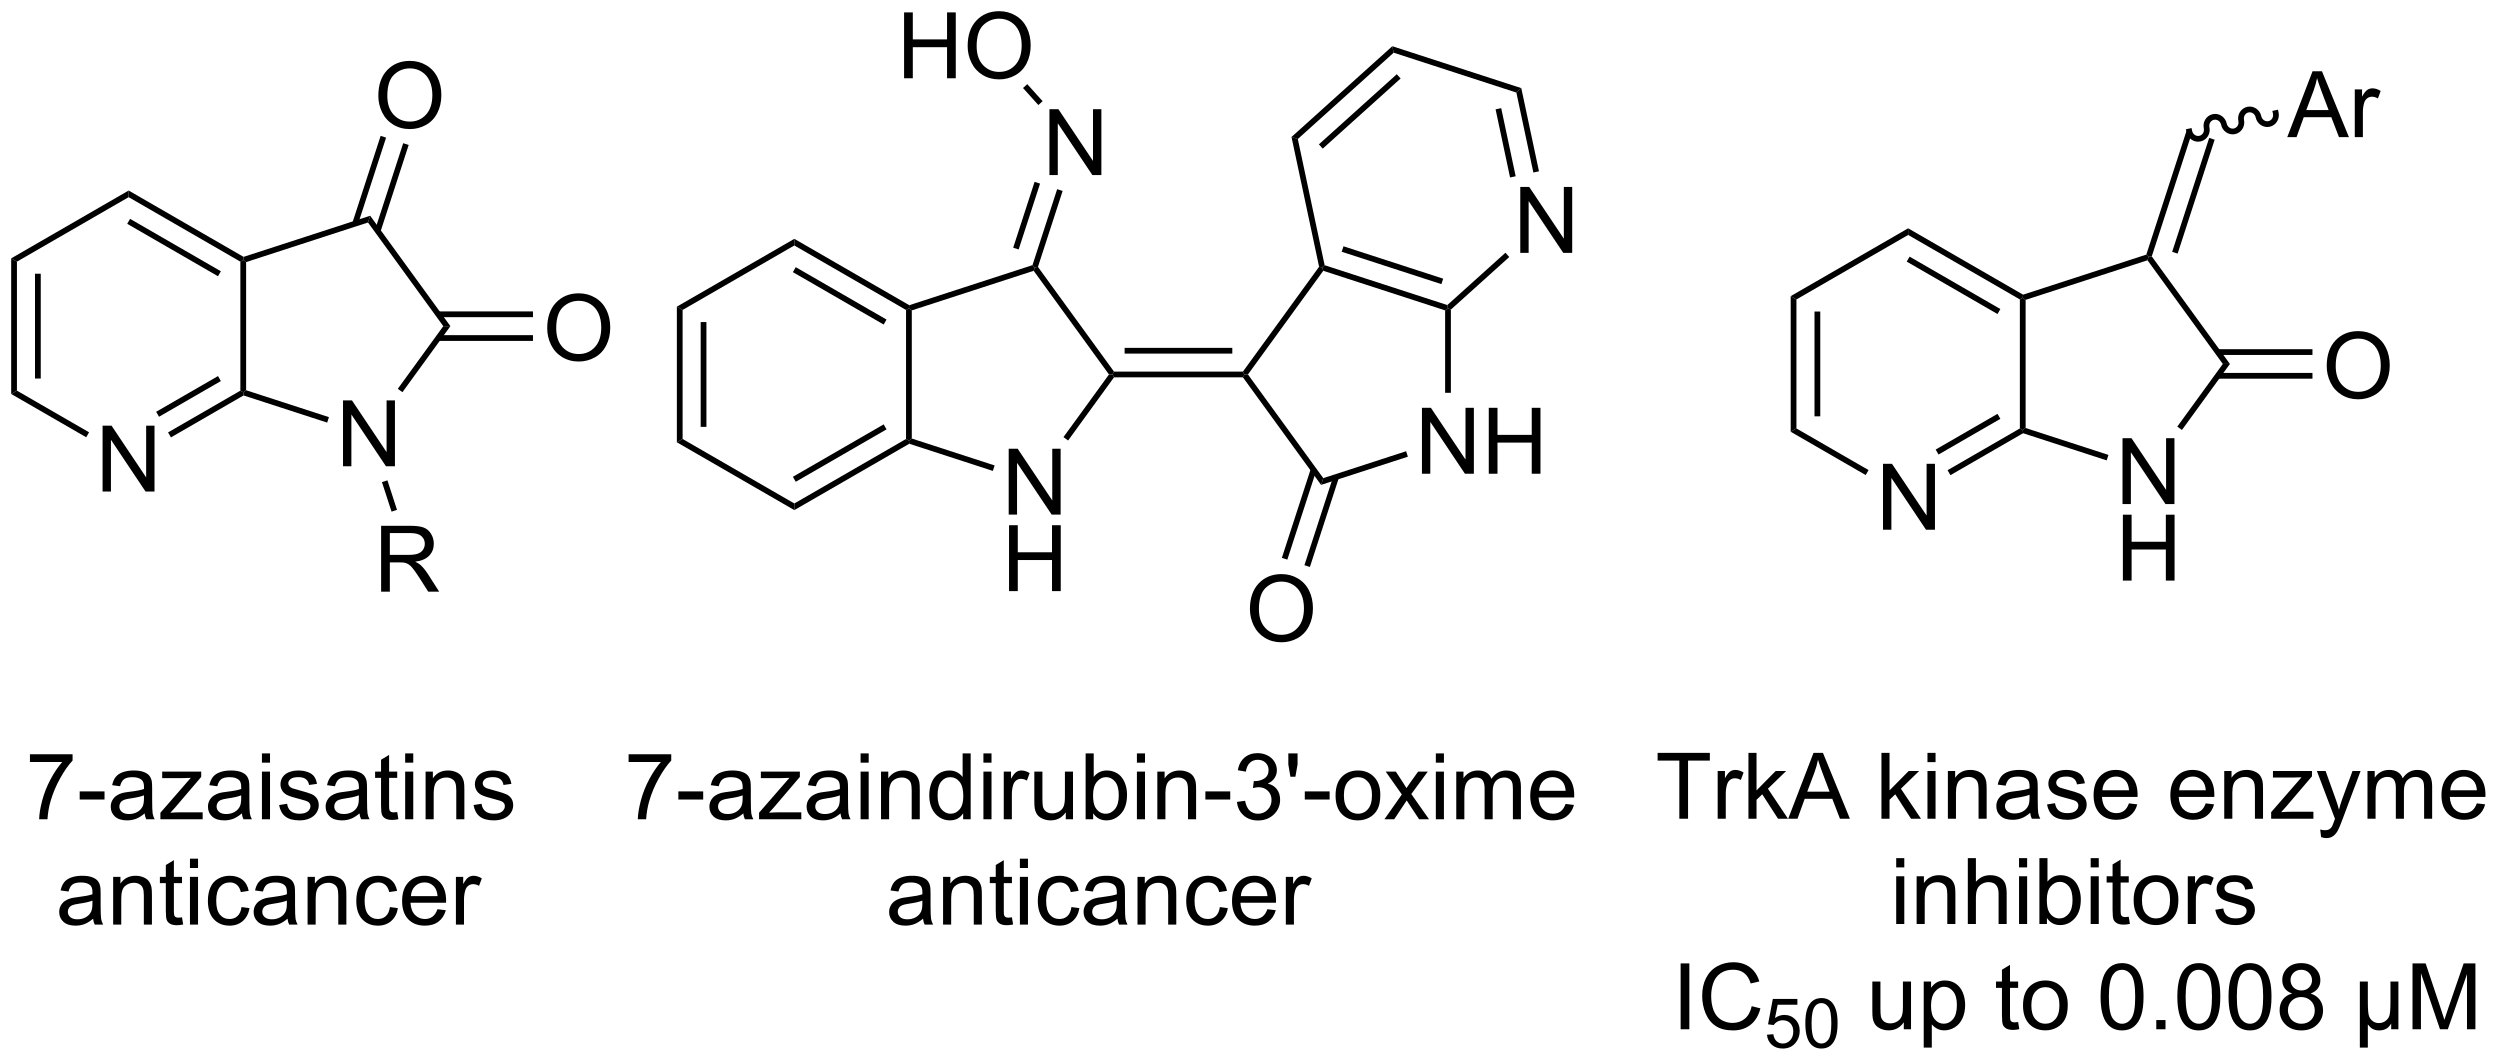<?xml version="1.0" encoding="UTF-8"?>
<!DOCTYPE svg PUBLIC '-//W3C//DTD SVG 1.0//EN'
          'http://www.w3.org/TR/2001/REC-SVG-20010904/DTD/svg10.dtd'>
<svg stroke-dasharray="none" shape-rendering="auto" xmlns="http://www.w3.org/2000/svg" font-family="'Dialog'" text-rendering="auto" width="596" fill-opacity="1" color-interpolation="auto" color-rendering="auto" preserveAspectRatio="xMidYMid meet" font-size="12px" viewBox="0 0 596 253" fill="black" xmlns:xlink="http://www.w3.org/1999/xlink" stroke="black" image-rendering="auto" stroke-miterlimit="10" stroke-linecap="square" stroke-linejoin="miter" font-style="normal" stroke-width="1" height="253" stroke-dashoffset="0" font-weight="normal" stroke-opacity="1"
><!--Generated by the Batik Graphics2D SVG Generator--><defs id="genericDefs"
  /><g
  ><defs id="defs1"
    ><clipPath clipPathUnits="userSpaceOnUse" id="clipPath1"
      ><path d="M0.646 1.611 L223.84 1.611 L223.84 96.347 L0.646 96.347 L0.646 1.611 Z"
      /></clipPath
      ><clipPath clipPathUnits="userSpaceOnUse" id="clipPath2"
      ><path d="M-0.347 34.645 L-0.347 126.748 L216.641 126.748 L216.641 34.645 Z"
      /></clipPath
    ></defs
    ><g transform="scale(2.667,2.667) translate(-0.646,-1.611) matrix(1.029,0,0,1.029,1.003,-34.025)"
    ><path d="M163.229 80.65 L163.229 74.923 L164.008 74.923 L167.016 79.418 L167.016 74.923 L167.742 74.923 L167.742 80.65 L166.964 80.65 L163.956 76.15 L163.956 80.65 L163.229 80.65 Z" stroke="none" clip-path="url(#clipPath2)"
    /></g
    ><g transform="matrix(2.743,0,0,2.743,0.952,-95.029)"
    ><path d="M155.286 60.381 L155.786 60.669 L155.786 71.881 L155.286 72.169 ZM157.356 61.72 L157.356 70.83 L157.856 70.83 L157.856 61.72 Z" stroke="none" clip-path="url(#clipPath2)"
    /></g
    ><g transform="matrix(2.743,0,0,2.743,0.952,-95.029)"
    ><path d="M155.286 72.169 L155.786 71.881 L162.054 75.5 L161.804 75.933 Z" stroke="none" clip-path="url(#clipPath2)"
    /></g
    ><g transform="matrix(2.743,0,0,2.743,0.952,-95.029)"
    ><path d="M169.17 75.942 L168.92 75.509 L175.204 71.881 L175.454 72.025 L175.483 72.297 ZM168.135 74.149 L173.509 71.046 L173.259 70.613 L167.885 73.716 Z" stroke="none" clip-path="url(#clipPath2)"
    /></g
    ><g transform="matrix(2.743,0,0,2.743,0.952,-95.029)"
    ><path d="M175.704 71.843 L175.454 72.025 L175.204 71.881 L175.204 60.669 L175.454 60.525 L175.704 60.707 Z" stroke="none" clip-path="url(#clipPath2)"
    /></g
    ><g transform="matrix(2.743,0,0,2.743,0.952,-95.029)"
    ><path d="M175.483 60.253 L175.454 60.525 L175.204 60.669 L165.495 55.064 L165.495 54.486 ZM173.509 61.504 L165.62 56.949 L165.37 57.382 L173.259 61.937 Z" stroke="none" clip-path="url(#clipPath2)"
    /></g
    ><g transform="matrix(2.743,0,0,2.743,0.952,-95.029)"
    ><path d="M165.495 54.486 L165.495 55.064 L155.786 60.669 L155.286 60.381 Z" stroke="none" clip-path="url(#clipPath2)"
    /></g
    ><g transform="matrix(2.743,0,0,2.743,0.952,-95.029)"
    ><path d="M184.126 78.454 L184.126 72.727 L184.904 72.727 L187.912 77.222 L187.912 72.727 L188.639 72.727 L188.639 78.454 L187.86 78.454 L184.852 73.954 L184.852 78.454 L184.126 78.454 Z" stroke="none" clip-path="url(#clipPath2)"
    /></g
    ><g transform="matrix(2.743,0,0,2.743,0.952,-95.029)"
    ><path d="M184.157 85.104 L184.157 79.377 L184.915 79.377 L184.915 81.729 L187.891 81.729 L187.891 79.377 L188.649 79.377 L188.649 85.104 L187.891 85.104 L187.891 82.403 L184.915 82.403 L184.915 85.104 L184.157 85.104 Z" stroke="none" clip-path="url(#clipPath2)"
    /></g
    ><g transform="matrix(2.743,0,0,2.743,0.952,-95.029)"
    ><path d="M175.483 72.297 L175.454 72.025 L175.704 71.843 L182.903 74.182 L182.748 74.658 Z" stroke="none" clip-path="url(#clipPath2)"
    /></g
    ><g transform="matrix(2.743,0,0,2.743,0.952,-95.029)"
    ><path d="M189.291 72.013 L188.886 71.719 L192.842 66.275 L193.46 66.275 Z" stroke="none" clip-path="url(#clipPath2)"
    /></g
    ><g transform="matrix(2.743,0,0,2.743,0.952,-95.029)"
    ><path d="M193.46 66.275 L192.842 66.275 L186.296 57.265 L186.391 56.971 L186.668 56.927 Z" stroke="none" clip-path="url(#clipPath2)"
    /></g
    ><g transform="matrix(2.743,0,0,2.743,0.952,-95.029)"
    ><path d="M186.193 56.773 L186.391 56.971 L186.296 57.265 L175.704 60.707 L175.454 60.525 L175.483 60.253 Z" stroke="none" clip-path="url(#clipPath2)"
    /></g
    ><g transform="matrix(2.743,0,0,2.743,0.952,-95.029)"
    ><path d="M201.874 66.461 Q201.874 65.034 202.639 64.229 Q203.405 63.422 204.616 63.422 Q205.408 63.422 206.043 63.802 Q206.681 64.18 207.014 64.857 Q207.351 65.534 207.351 66.393 Q207.351 67.266 206.999 67.953 Q206.647 68.641 206.001 68.995 Q205.358 69.349 204.611 69.349 Q203.804 69.349 203.166 68.958 Q202.53 68.565 202.202 67.891 Q201.874 67.213 201.874 66.461 ZM202.655 66.471 Q202.655 67.508 203.21 68.104 Q203.767 68.698 204.608 68.698 Q205.463 68.698 206.014 68.096 Q206.569 67.495 206.569 66.391 Q206.569 65.69 206.332 65.169 Q206.095 64.648 205.639 64.362 Q205.186 64.073 204.619 64.073 Q203.814 64.073 203.233 64.628 Q202.655 65.18 202.655 66.471 Z" stroke="none" clip-path="url(#clipPath2)"
    /></g
    ><g transform="matrix(2.743,0,0,2.743,0.952,-95.029)"
    ><path d="M192.401 67.556 L200.634 67.556 L200.634 67.056 L192.401 67.056 ZM192.401 65.494 L200.634 65.494 L200.634 64.994 L192.401 64.994 Z" stroke="none" clip-path="url(#clipPath2)"
    /></g
    ><g transform="matrix(2.743,0,0,2.743,0.952,-95.029)"
    ><path d="M186.668 56.927 L186.391 56.971 L186.193 56.773 L189.695 45.995 L190.17 46.149 ZM188.916 56.686 L192.132 46.787 L191.657 46.632 L188.44 56.532 Z" stroke="none" clip-path="url(#clipPath2)"
    /></g
    ><g transform="matrix(2.743,0,0,2.743,0.952,-95.029)"
    ><path d="M198.442 46.564 L200.642 40.838 L201.46 40.838 L203.804 46.564 L202.939 46.564 L202.273 44.83 L199.877 44.83 L199.249 46.564 L198.442 46.564 ZM200.095 44.213 L202.038 44.213 L201.439 42.627 Q201.166 41.903 201.033 41.439 Q200.924 41.989 200.726 42.533 L200.095 44.213 ZM204.312 46.564 L204.312 42.416 L204.944 42.416 L204.944 43.044 Q205.187 42.603 205.39 42.463 Q205.595 42.322 205.843 42.322 Q206.197 42.322 206.564 42.549 L206.322 43.2 Q206.064 43.049 205.806 43.049 Q205.577 43.049 205.392 43.187 Q205.21 43.325 205.132 43.572 Q205.015 43.947 205.015 44.392 L205.015 46.564 L204.312 46.564 Z" stroke="none" clip-path="url(#clipPath2)"
    /></g
    ><g transform="matrix(2.743,0,0,2.743,0.952,-95.029)"
    ><path d="M189.688 46.124 C189.809 46.691 190.352 47.056 190.902 46.939 C191.452 46.822 191.8 46.268 191.68 45.701 C191.617 45.404 191.792 45.114 192.072 45.055 C192.352 44.996 192.63 45.188 192.693 45.486 C192.814 46.053 193.357 46.418 193.907 46.301 C194.457 46.184 194.805 45.629 194.684 45.062 C194.621 44.765 194.797 44.476 195.077 44.416 C195.357 44.357 195.635 44.55 195.698 44.847 C195.819 45.414 196.362 45.779 196.912 45.662 C197.462 45.545 197.81 44.99 197.689 44.423 L197.637 44.179 L197.148 44.283 L197.2 44.528 C197.263 44.825 197.088 45.114 196.808 45.173 C196.528 45.232 196.25 45.04 196.187 44.742 C196.066 44.175 195.523 43.81 194.973 43.927 C194.423 44.044 194.075 44.599 194.195 45.166 C194.258 45.463 194.083 45.752 193.803 45.812 C193.523 45.871 193.245 45.678 193.182 45.381 C193.061 44.814 192.518 44.449 191.968 44.566 C191.418 44.683 191.07 45.238 191.19 45.805 C191.254 46.102 191.078 46.391 190.798 46.45 C190.518 46.51 190.24 46.317 190.177 46.02 L190.125 45.775 L189.636 45.88 L189.688 46.124 Z" stroke="none" clip-path="url(#clipPath2)"
    /></g
    ><g transform="matrix(2.743,0,0,2.743,0.952,-95.029)"
    ><path d="M145.607 105.801 L145.607 100.749 L143.72 100.749 L143.72 100.075 L148.259 100.075 L148.259 100.749 L146.365 100.749 L146.365 105.801 L145.607 105.801 ZM148.94 105.801 L148.94 101.653 L149.572 101.653 L149.572 102.28 Q149.815 101.84 150.018 101.7 Q150.223 101.559 150.471 101.559 Q150.825 101.559 151.192 101.785 L150.95 102.436 Q150.692 102.285 150.434 102.285 Q150.205 102.285 150.02 102.424 Q149.838 102.561 149.76 102.809 Q149.643 103.184 149.643 103.629 L149.643 105.801 L148.94 105.801 ZM151.614 105.801 L151.614 100.075 L152.317 100.075 L152.317 103.34 L153.981 101.653 L154.893 101.653 L153.307 103.192 L155.052 105.801 L154.184 105.801 L152.815 103.679 L152.317 104.155 L152.317 105.801 L151.614 105.801 ZM155.07 105.801 L157.27 100.075 L158.088 100.075 L160.432 105.801 L159.567 105.801 L158.9 104.067 L156.505 104.067 L155.877 105.801 L155.07 105.801 ZM156.723 103.45 L158.666 103.45 L158.067 101.864 Q157.794 101.14 157.661 100.676 Q157.552 101.226 157.354 101.77 L156.723 103.45 ZM163.173 105.801 L163.173 100.075 L163.876 100.075 L163.876 103.34 L165.54 101.653 L166.451 101.653 L164.865 103.192 L166.61 105.801 L165.743 105.801 L164.373 103.679 L163.876 104.155 L163.876 105.801 L163.173 105.801 ZM167.173 100.882 L167.173 100.075 L167.876 100.075 L167.876 100.882 L167.173 100.882 ZM167.173 105.801 L167.173 101.653 L167.876 101.653 L167.876 105.801 L167.173 105.801 ZM168.947 105.801 L168.947 101.653 L169.58 101.653 L169.58 102.241 Q170.036 101.559 170.9 101.559 Q171.275 101.559 171.588 101.694 Q171.903 101.827 172.059 102.046 Q172.216 102.265 172.278 102.567 Q172.317 102.762 172.317 103.249 L172.317 105.801 L171.614 105.801 L171.614 103.278 Q171.614 102.848 171.531 102.634 Q171.45 102.421 171.242 102.296 Q171.033 102.168 170.752 102.168 Q170.302 102.168 169.976 102.455 Q169.65 102.739 169.65 103.535 L169.65 105.801 L168.947 105.801 ZM176.102 105.288 Q175.712 105.621 175.35 105.759 Q174.99 105.895 174.576 105.895 Q173.891 105.895 173.524 105.561 Q173.157 105.226 173.157 104.707 Q173.157 104.403 173.295 104.15 Q173.436 103.897 173.66 103.746 Q173.884 103.593 174.165 103.515 Q174.373 103.46 174.79 103.41 Q175.641 103.309 176.045 103.168 Q176.048 103.022 176.048 102.983 Q176.048 102.554 175.85 102.379 Q175.579 102.14 175.048 102.14 Q174.553 102.14 174.316 102.314 Q174.079 102.489 173.967 102.929 L173.279 102.835 Q173.373 102.395 173.587 102.124 Q173.803 101.851 174.209 101.705 Q174.615 101.559 175.149 101.559 Q175.68 101.559 176.011 101.684 Q176.345 101.809 176.501 101.999 Q176.657 102.186 176.72 102.476 Q176.756 102.655 176.756 103.124 L176.756 104.061 Q176.756 105.043 176.8 105.304 Q176.845 105.561 176.977 105.801 L176.243 105.801 Q176.134 105.582 176.102 105.288 ZM176.045 103.718 Q175.662 103.874 174.897 103.983 Q174.462 104.046 174.282 104.124 Q174.102 104.202 174.003 104.353 Q173.907 104.504 173.907 104.686 Q173.907 104.968 174.12 105.155 Q174.334 105.343 174.743 105.343 Q175.149 105.343 175.464 105.166 Q175.782 104.989 175.93 104.679 Q176.045 104.442 176.045 103.976 L176.045 103.718 ZM177.565 104.561 L178.26 104.452 Q178.317 104.871 178.585 105.095 Q178.854 105.317 179.333 105.317 Q179.817 105.317 180.052 105.119 Q180.286 104.921 180.286 104.655 Q180.286 104.418 180.08 104.28 Q179.934 104.186 179.361 104.043 Q178.588 103.848 178.288 103.705 Q177.989 103.561 177.835 103.311 Q177.682 103.059 177.682 102.754 Q177.682 102.476 177.807 102.241 Q177.934 102.004 178.153 101.848 Q178.317 101.726 178.601 101.642 Q178.885 101.559 179.208 101.559 Q179.697 101.559 180.065 101.7 Q180.434 101.84 180.609 102.08 Q180.786 102.319 180.854 102.723 L180.166 102.817 Q180.119 102.496 179.893 102.317 Q179.669 102.137 179.26 102.137 Q178.775 102.137 178.567 102.299 Q178.361 102.457 178.361 102.671 Q178.361 102.809 178.447 102.918 Q178.533 103.03 178.716 103.106 Q178.822 103.145 179.338 103.285 Q180.083 103.483 180.377 103.611 Q180.674 103.739 180.841 103.981 Q181.01 104.223 181.01 104.582 Q181.01 104.934 180.804 105.244 Q180.598 105.554 180.21 105.726 Q179.825 105.895 179.338 105.895 Q178.528 105.895 178.104 105.559 Q177.682 105.223 177.565 104.561 ZM184.684 104.465 L185.411 104.554 Q185.239 105.192 184.773 105.543 Q184.309 105.895 183.588 105.895 Q182.677 105.895 182.143 105.335 Q181.611 104.772 181.611 103.762 Q181.611 102.715 182.15 102.137 Q182.69 101.559 183.549 101.559 Q184.38 101.559 184.906 102.127 Q185.434 102.692 185.434 103.718 Q185.434 103.78 185.432 103.905 L182.338 103.905 Q182.377 104.59 182.723 104.955 Q183.072 105.317 183.591 105.317 Q183.979 105.317 184.252 105.114 Q184.525 104.91 184.684 104.465 ZM182.377 103.327 L184.692 103.327 Q184.645 102.804 184.427 102.543 Q184.091 102.137 183.557 102.137 Q183.072 102.137 182.742 102.463 Q182.411 102.785 182.377 103.327 ZM191.356 104.465 L192.083 104.554 Q191.911 105.192 191.445 105.543 Q190.981 105.895 190.26 105.895 Q189.348 105.895 188.815 105.335 Q188.283 104.772 188.283 103.762 Q188.283 102.715 188.822 102.137 Q189.361 101.559 190.221 101.559 Q191.052 101.559 191.578 102.127 Q192.106 102.692 192.106 103.718 Q192.106 103.78 192.104 103.905 L189.01 103.905 Q189.049 104.59 189.395 104.955 Q189.744 105.317 190.262 105.317 Q190.65 105.317 190.924 105.114 Q191.197 104.91 191.356 104.465 ZM189.049 103.327 L191.364 103.327 Q191.317 102.804 191.098 102.543 Q190.762 102.137 190.229 102.137 Q189.744 102.137 189.413 102.463 Q189.083 102.785 189.049 103.327 ZM192.967 105.801 L192.967 101.653 L193.6 101.653 L193.6 102.241 Q194.055 101.559 194.92 101.559 Q195.295 101.559 195.607 101.694 Q195.923 101.827 196.079 102.046 Q196.235 102.265 196.298 102.567 Q196.337 102.762 196.337 103.249 L196.337 105.801 L195.634 105.801 L195.634 103.278 Q195.634 102.848 195.55 102.634 Q195.47 102.421 195.261 102.296 Q195.053 102.168 194.772 102.168 Q194.321 102.168 193.995 102.455 Q193.67 102.739 193.67 103.535 L193.67 105.801 L192.967 105.801 ZM197.044 105.801 L197.044 105.231 L199.684 102.2 Q199.236 102.223 198.893 102.223 L197.2 102.223 L197.2 101.653 L200.591 101.653 L200.591 102.116 L198.346 104.749 L197.911 105.231 Q198.385 105.194 198.799 105.194 L200.716 105.194 L200.716 105.801 L197.044 105.801 ZM201.385 107.4 L201.307 106.739 Q201.536 106.801 201.708 106.801 Q201.942 106.801 202.083 106.723 Q202.223 106.645 202.315 106.504 Q202.38 106.4 202.528 105.981 Q202.549 105.924 202.591 105.809 L201.018 101.653 L201.775 101.653 L202.637 104.054 Q202.807 104.512 202.94 105.015 Q203.059 104.53 203.229 104.069 L204.114 101.653 L204.817 101.653 L203.239 105.871 Q202.986 106.556 202.846 106.814 Q202.658 107.16 202.416 107.322 Q202.174 107.486 201.838 107.486 Q201.635 107.486 201.385 107.4 ZM205.416 105.801 L205.416 101.653 L206.044 101.653 L206.044 102.233 Q206.239 101.929 206.562 101.744 Q206.887 101.559 207.302 101.559 Q207.762 101.559 208.057 101.752 Q208.354 101.942 208.473 102.285 Q208.966 101.559 209.755 101.559 Q210.372 101.559 210.703 101.9 Q211.036 102.241 211.036 102.952 L211.036 105.801 L210.338 105.801 L210.338 103.186 Q210.338 102.765 210.268 102.58 Q210.2 102.395 210.02 102.283 Q209.841 102.168 209.598 102.168 Q209.161 102.168 208.872 102.46 Q208.583 102.749 208.583 103.39 L208.583 105.801 L207.88 105.801 L207.88 103.106 Q207.88 102.637 207.708 102.403 Q207.536 102.168 207.145 102.168 Q206.848 102.168 206.596 102.325 Q206.346 102.481 206.231 102.783 Q206.119 103.082 206.119 103.647 L206.119 105.801 L205.416 105.801 ZM214.919 104.465 L215.645 104.554 Q215.473 105.192 215.007 105.543 Q214.544 105.895 213.822 105.895 Q212.911 105.895 212.377 105.335 Q211.846 104.772 211.846 103.762 Q211.846 102.715 212.385 102.137 Q212.924 101.559 213.783 101.559 Q214.614 101.559 215.14 102.127 Q215.669 102.692 215.669 103.718 Q215.669 103.78 215.666 103.905 L212.572 103.905 Q212.611 104.59 212.958 104.955 Q213.307 105.317 213.825 105.317 Q214.213 105.317 214.486 105.114 Q214.76 104.91 214.919 104.465 ZM212.611 103.327 L214.927 103.327 Q214.88 102.804 214.661 102.543 Q214.325 102.137 213.791 102.137 Q213.307 102.137 212.976 102.463 Q212.645 102.785 212.611 103.327 Z" stroke="none" clip-path="url(#clipPath2)"
    /></g
    ><g transform="matrix(2.743,0,0,2.743,0.952,-95.029)"
    ><path d="M164.456 110.032 L164.456 109.225 L165.159 109.225 L165.159 110.032 L164.456 110.032 ZM164.456 114.951 L164.456 110.803 L165.159 110.803 L165.159 114.951 L164.456 114.951 ZM166.231 114.951 L166.231 110.803 L166.863 110.803 L166.863 111.391 Q167.319 110.709 168.184 110.709 Q168.559 110.709 168.871 110.844 Q169.186 110.977 169.343 111.196 Q169.499 111.415 169.561 111.717 Q169.6 111.912 169.6 112.399 L169.6 114.951 L168.897 114.951 L168.897 112.428 Q168.897 111.998 168.814 111.784 Q168.733 111.571 168.525 111.446 Q168.316 111.318 168.035 111.318 Q167.585 111.318 167.259 111.605 Q166.934 111.889 166.934 112.686 L166.934 114.951 L166.231 114.951 ZM170.68 114.951 L170.68 109.225 L171.383 109.225 L171.383 111.279 Q171.875 110.709 172.625 110.709 Q173.086 110.709 173.425 110.891 Q173.766 111.071 173.912 111.391 Q174.057 111.712 174.057 112.321 L174.057 114.951 L173.354 114.951 L173.354 112.321 Q173.354 111.795 173.125 111.555 Q172.899 111.313 172.479 111.313 Q172.167 111.313 171.891 111.477 Q171.617 111.639 171.5 111.917 Q171.383 112.193 171.383 112.68 L171.383 114.951 L170.68 114.951 ZM175.132 110.032 L175.132 109.225 L175.835 109.225 L175.835 110.032 L175.132 110.032 ZM175.132 114.951 L175.132 110.803 L175.835 110.803 L175.835 114.951 L175.132 114.951 ZM177.555 114.951 L176.901 114.951 L176.901 109.225 L177.604 109.225 L177.604 111.266 Q178.05 110.709 178.742 110.709 Q179.125 110.709 179.466 110.863 Q179.807 111.016 180.029 111.297 Q180.25 111.576 180.375 111.972 Q180.5 112.365 180.5 112.813 Q180.5 113.881 179.971 114.464 Q179.445 115.045 178.706 115.045 Q177.971 115.045 177.555 114.43 L177.555 114.951 ZM177.547 112.844 Q177.547 113.592 177.75 113.922 Q178.081 114.467 178.649 114.467 Q179.109 114.467 179.445 114.066 Q179.781 113.665 179.781 112.873 Q179.781 112.061 179.458 111.675 Q179.136 111.287 178.68 111.287 Q178.219 111.287 177.883 111.688 Q177.547 112.087 177.547 112.844 ZM181.358 110.032 L181.358 109.225 L182.061 109.225 L182.061 110.032 L181.358 110.032 ZM181.358 114.951 L181.358 110.803 L182.061 110.803 L182.061 114.951 L181.358 114.951 ZM184.667 114.321 L184.768 114.943 Q184.471 115.006 184.237 115.006 Q183.854 115.006 183.643 114.886 Q183.432 114.764 183.346 114.566 Q183.261 114.368 183.261 113.735 L183.261 111.35 L182.745 111.35 L182.745 110.803 L183.261 110.803 L183.261 109.774 L183.961 109.352 L183.961 110.803 L184.667 110.803 L184.667 111.35 L183.961 111.35 L183.961 113.774 Q183.961 114.076 183.998 114.162 Q184.034 114.248 184.117 114.3 Q184.203 114.35 184.359 114.35 Q184.477 114.35 184.667 114.321 ZM185.093 112.876 Q185.093 111.725 185.733 111.17 Q186.27 110.709 187.038 110.709 Q187.895 110.709 188.436 111.269 Q188.981 111.829 188.981 112.818 Q188.981 113.618 188.738 114.079 Q188.499 114.537 188.041 114.792 Q187.582 115.045 187.038 115.045 Q186.168 115.045 185.629 114.488 Q185.093 113.928 185.093 112.876 ZM185.816 112.876 Q185.816 113.672 186.163 114.071 Q186.512 114.467 187.038 114.467 Q187.561 114.467 187.908 114.068 Q188.257 113.67 188.257 112.852 Q188.257 112.084 187.908 111.688 Q187.559 111.29 187.038 111.29 Q186.512 111.29 186.163 111.686 Q185.816 112.079 185.816 112.876 ZM189.797 114.951 L189.797 110.803 L190.43 110.803 L190.43 111.43 Q190.672 110.99 190.875 110.85 Q191.081 110.709 191.328 110.709 Q191.682 110.709 192.05 110.936 L191.807 111.587 Q191.55 111.436 191.292 111.436 Q191.063 111.436 190.878 111.573 Q190.695 111.712 190.617 111.959 Q190.5 112.334 190.5 112.779 L190.5 114.951 L189.797 114.951 ZM192.188 113.712 L192.883 113.602 Q192.94 114.021 193.208 114.245 Q193.477 114.467 193.956 114.467 Q194.44 114.467 194.675 114.269 Q194.909 114.071 194.909 113.805 Q194.909 113.568 194.703 113.43 Q194.557 113.337 193.984 113.193 Q193.211 112.998 192.912 112.855 Q192.612 112.712 192.458 112.462 Q192.305 112.209 192.305 111.904 Q192.305 111.626 192.43 111.391 Q192.557 111.154 192.776 110.998 Q192.94 110.876 193.224 110.792 Q193.508 110.709 193.831 110.709 Q194.32 110.709 194.688 110.85 Q195.057 110.99 195.232 111.23 Q195.409 111.469 195.477 111.873 L194.789 111.967 Q194.742 111.646 194.516 111.467 Q194.292 111.287 193.883 111.287 Q193.399 111.287 193.19 111.448 Q192.984 111.607 192.984 111.821 Q192.984 111.959 193.07 112.068 Q193.156 112.18 193.339 112.256 Q193.445 112.295 193.961 112.436 Q194.706 112.633 195 112.761 Q195.297 112.889 195.464 113.131 Q195.633 113.373 195.633 113.732 Q195.633 114.084 195.427 114.394 Q195.221 114.704 194.833 114.876 Q194.448 115.045 193.961 115.045 Q193.151 115.045 192.727 114.709 Q192.305 114.373 192.188 113.712 Z" stroke="none" clip-path="url(#clipPath2)"
    /></g
    ><g transform="matrix(2.743,0,0,2.743,0.952,-95.029)"
    ><path d="M145.72 124.101 L145.72 118.374 L146.478 118.374 L146.478 124.101 L145.72 124.101 ZM151.898 122.093 L152.656 122.283 Q152.419 123.218 151.799 123.71 Q151.179 124.2 150.286 124.2 Q149.359 124.2 148.778 123.822 Q148.2 123.445 147.896 122.731 Q147.594 122.015 147.594 121.195 Q147.594 120.299 147.935 119.635 Q148.278 118.968 148.909 118.622 Q149.539 118.276 150.297 118.276 Q151.156 118.276 151.742 118.713 Q152.328 119.151 152.56 119.945 L151.812 120.119 Q151.614 119.494 151.234 119.21 Q150.857 118.924 150.281 118.924 Q149.622 118.924 149.177 119.242 Q148.734 119.557 148.554 120.091 Q148.375 120.624 148.375 121.19 Q148.375 121.921 148.588 122.466 Q148.802 123.01 149.25 123.281 Q149.7 123.549 150.224 123.549 Q150.859 123.549 151.299 123.182 Q151.742 122.815 151.898 122.093 Z" stroke="none" clip-path="url(#clipPath2)"
    /></g
    ><g transform="matrix(2.743,0,0,2.743,0.952,-95.029)"
    ><path d="M153.222 124.576 L153.775 124.529 Q153.838 124.933 154.06 125.137 Q154.285 125.34 154.601 125.34 Q154.982 125.34 155.246 125.053 Q155.51 124.766 155.51 124.291 Q155.51 123.84 155.256 123.58 Q155.004 123.318 154.594 123.318 Q154.338 123.318 154.133 123.436 Q153.928 123.551 153.81 123.734 L153.316 123.67 L153.732 121.465 L155.867 121.465 L155.867 121.969 L154.154 121.969 L153.922 123.123 Q154.308 122.853 154.734 122.853 Q155.297 122.853 155.683 123.244 Q156.07 123.633 156.07 124.244 Q156.07 124.828 155.73 125.252 Q155.316 125.775 154.601 125.775 Q154.015 125.775 153.644 125.447 Q153.275 125.117 153.222 124.576 ZM156.559 123.582 Q156.559 122.82 156.716 122.357 Q156.872 121.892 157.18 121.641 Q157.491 121.389 157.96 121.389 Q158.305 121.389 158.565 121.527 Q158.827 121.666 158.997 121.93 Q159.167 122.191 159.262 122.568 Q159.36 122.943 159.36 123.582 Q159.36 124.338 159.204 124.803 Q159.049 125.267 158.739 125.521 Q158.43 125.775 157.96 125.775 Q157.339 125.775 156.983 125.328 Q156.559 124.793 156.559 123.582 ZM157.1 123.582 Q157.1 124.641 157.348 124.99 Q157.596 125.34 157.96 125.34 Q158.323 125.34 158.569 124.988 Q158.817 124.637 158.817 123.582 Q158.817 122.521 158.569 122.174 Q158.323 121.824 157.954 121.824 Q157.591 121.824 157.374 122.133 Q157.1 122.525 157.1 123.582 Z" stroke="none" clip-path="url(#clipPath2)"
    /></g
    ><g transform="matrix(2.743,0,0,2.743,0.952,-95.029)"
    ><path d="M165.116 124.101 L165.116 123.492 Q164.632 124.195 163.799 124.195 Q163.431 124.195 163.114 124.054 Q162.796 123.914 162.64 123.7 Q162.486 123.487 162.424 123.179 Q162.382 122.971 162.382 122.523 L162.382 119.953 L163.085 119.953 L163.085 122.252 Q163.085 122.804 163.127 122.994 Q163.195 123.273 163.408 123.432 Q163.624 123.588 163.939 123.588 Q164.257 123.588 164.533 123.427 Q164.812 123.265 164.926 122.987 Q165.041 122.705 165.041 122.174 L165.041 119.953 L165.744 119.953 L165.744 124.101 L165.116 124.101 ZM166.847 125.692 L166.847 119.953 L167.487 119.953 L167.487 120.492 Q167.714 120.174 167.998 120.018 Q168.284 119.859 168.691 119.859 Q169.222 119.859 169.628 120.132 Q170.034 120.406 170.24 120.903 Q170.448 121.401 170.448 121.994 Q170.448 122.632 170.219 123.143 Q169.99 123.651 169.555 123.924 Q169.12 124.195 168.638 124.195 Q168.287 124.195 168.008 124.046 Q167.73 123.898 167.55 123.671 L167.55 125.692 L166.847 125.692 ZM167.482 122.049 Q167.482 122.851 167.805 123.234 Q168.131 123.617 168.592 123.617 Q169.06 123.617 169.394 123.221 Q169.73 122.822 169.73 121.992 Q169.73 121.197 169.401 120.804 Q169.076 120.408 168.623 120.408 Q168.175 120.408 167.829 120.83 Q167.482 121.249 167.482 122.049 ZM175.053 123.471 L175.154 124.093 Q174.857 124.156 174.623 124.156 Q174.24 124.156 174.029 124.036 Q173.818 123.914 173.732 123.716 Q173.646 123.518 173.646 122.885 L173.646 120.499 L173.131 120.499 L173.131 119.953 L173.646 119.953 L173.646 118.924 L174.347 118.502 L174.347 119.953 L175.053 119.953 L175.053 120.499 L174.347 120.499 L174.347 122.924 Q174.347 123.226 174.383 123.312 Q174.42 123.398 174.503 123.45 Q174.589 123.499 174.745 123.499 Q174.862 123.499 175.053 123.471 ZM175.478 122.026 Q175.478 120.874 176.119 120.32 Q176.655 119.859 177.424 119.859 Q178.28 119.859 178.822 120.419 Q179.366 120.979 179.366 121.968 Q179.366 122.768 179.124 123.229 Q178.885 123.687 178.426 123.942 Q177.968 124.195 177.424 124.195 Q176.554 124.195 176.015 123.638 Q175.478 123.078 175.478 122.026 ZM176.202 122.026 Q176.202 122.822 176.549 123.221 Q176.898 123.617 177.424 123.617 Q177.947 123.617 178.293 123.218 Q178.642 122.82 178.642 122.002 Q178.642 121.234 178.293 120.838 Q177.945 120.44 177.424 120.44 Q176.898 120.44 176.549 120.835 Q176.202 121.229 176.202 122.026 ZM182.218 121.276 Q182.218 120.26 182.426 119.643 Q182.635 119.023 183.046 118.687 Q183.46 118.351 184.085 118.351 Q184.546 118.351 184.892 118.536 Q185.241 118.721 185.468 119.072 Q185.695 119.421 185.822 119.924 Q185.952 120.424 185.952 121.276 Q185.952 122.283 185.744 122.903 Q185.538 123.523 185.124 123.862 Q184.713 124.2 184.085 124.2 Q183.257 124.2 182.783 123.604 Q182.218 122.89 182.218 121.276 ZM182.939 121.276 Q182.939 122.687 183.27 123.153 Q183.601 123.619 184.085 123.619 Q184.57 123.619 184.898 123.151 Q185.228 122.682 185.228 121.276 Q185.228 119.862 184.898 119.398 Q184.57 118.932 184.077 118.932 Q183.593 118.932 183.304 119.343 Q182.939 119.867 182.939 121.276 ZM187.06 124.101 L187.06 123.299 L187.862 123.299 L187.862 124.101 L187.06 124.101 ZM188.89 121.276 Q188.89 120.26 189.098 119.643 Q189.306 119.023 189.718 118.687 Q190.132 118.351 190.757 118.351 Q191.218 118.351 191.564 118.536 Q191.913 118.721 192.14 119.072 Q192.366 119.421 192.494 119.924 Q192.624 120.424 192.624 121.276 Q192.624 122.283 192.416 122.903 Q192.21 123.523 191.796 123.862 Q191.385 124.2 190.757 124.2 Q189.929 124.2 189.455 123.604 Q188.89 122.89 188.89 121.276 ZM189.611 121.276 Q189.611 122.687 189.942 123.153 Q190.273 123.619 190.757 123.619 Q191.241 123.619 191.57 123.151 Q191.9 122.682 191.9 121.276 Q191.9 119.862 191.57 119.398 Q191.241 118.932 190.749 118.932 Q190.265 118.932 189.976 119.343 Q189.611 119.867 189.611 121.276 ZM193.339 121.276 Q193.339 120.26 193.547 119.643 Q193.756 119.023 194.167 118.687 Q194.581 118.351 195.206 118.351 Q195.667 118.351 196.013 118.536 Q196.362 118.721 196.589 119.072 Q196.816 119.421 196.943 119.924 Q197.073 120.424 197.073 121.276 Q197.073 122.283 196.865 122.903 Q196.659 123.523 196.245 123.862 Q195.834 124.2 195.206 124.2 Q194.378 124.2 193.904 123.604 Q193.339 122.89 193.339 121.276 ZM194.06 121.276 Q194.06 122.687 194.391 123.153 Q194.722 123.619 195.206 123.619 Q195.691 123.619 196.019 123.151 Q196.349 122.682 196.349 121.276 Q196.349 119.862 196.019 119.398 Q195.691 118.932 195.198 118.932 Q194.714 118.932 194.425 119.343 Q194.06 119.867 194.06 121.276 ZM198.869 120.994 Q198.431 120.835 198.22 120.539 Q198.01 120.242 198.01 119.828 Q198.01 119.203 198.458 118.778 Q198.908 118.351 199.655 118.351 Q200.405 118.351 200.861 118.786 Q201.32 119.221 201.32 119.846 Q201.32 120.244 201.108 120.541 Q200.9 120.835 200.476 120.994 Q201.002 121.166 201.278 121.549 Q201.554 121.932 201.554 122.463 Q201.554 123.197 201.033 123.7 Q200.515 124.2 199.666 124.2 Q198.82 124.2 198.299 123.697 Q197.78 123.195 197.78 122.445 Q197.78 121.885 198.062 121.51 Q198.345 121.132 198.869 120.994 ZM198.728 119.804 Q198.728 120.21 198.989 120.468 Q199.252 120.726 199.671 120.726 Q200.077 120.726 200.335 120.471 Q200.595 120.213 200.595 119.843 Q200.595 119.455 200.327 119.192 Q200.062 118.929 199.663 118.929 Q199.26 118.929 198.994 119.187 Q198.728 119.445 198.728 119.804 ZM198.502 122.447 Q198.502 122.749 198.645 123.031 Q198.788 123.312 199.07 123.466 Q199.351 123.619 199.674 123.619 Q200.179 123.619 200.507 123.296 Q200.835 122.971 200.835 122.471 Q200.835 121.963 200.497 121.632 Q200.158 121.299 199.65 121.299 Q199.155 121.299 198.827 121.627 Q198.502 121.955 198.502 122.447 ZM208.103 119.953 L208.103 124.101 L207.476 124.101 L207.476 123.609 Q207.273 123.921 207.072 124.039 Q206.799 124.2 206.437 124.2 Q206.111 124.2 205.861 124.07 Q205.674 123.971 205.447 123.682 L205.447 125.692 L204.752 125.692 L204.752 119.953 L205.447 119.953 L205.447 121.71 Q205.447 122.666 205.549 122.95 Q205.65 123.234 205.879 123.398 Q206.108 123.562 206.405 123.562 Q206.718 123.562 206.963 123.39 Q207.21 123.218 207.312 122.947 Q207.413 122.674 207.413 121.721 L207.413 119.953 L208.103 119.953 ZM209.33 124.101 L209.33 118.374 L210.47 118.374 L211.827 122.429 Q212.015 122.994 212.101 123.276 Q212.197 122.963 212.405 122.359 L213.775 118.374 L214.796 118.374 L214.796 124.101 L214.064 124.101 L214.064 119.307 L212.4 124.101 L211.718 124.101 L210.062 119.226 L210.062 124.101 L209.33 124.101 Z" stroke="none" clip-path="url(#clipPath2)"
    /></g
    ><g transform="matrix(2.743,0,0,2.743,0.952,-95.029)"
    ><path d="M8.569 77.367 L8.569 71.64 L9.347 71.64 L12.355 76.135 L12.355 71.64 L13.082 71.64 L13.082 77.367 L12.303 77.367 L9.295 72.867 L9.295 77.367 L8.569 77.367 Z" stroke="none" clip-path="url(#clipPath2)"
    /></g
    ><g transform="matrix(2.743,0,0,2.743,0.952,-95.029)"
    ><path d="M0.625 57.097 L1.125 57.386 L1.125 68.597 L0.625 68.886 ZM2.695 58.437 L2.695 67.546 L3.195 67.546 L3.195 58.437 Z" stroke="none" clip-path="url(#clipPath2)"
    /></g
    ><g transform="matrix(2.743,0,0,2.743,0.952,-95.029)"
    ><path d="M0.625 68.886 L1.125 68.597 L7.394 72.216 L7.144 72.649 Z" stroke="none" clip-path="url(#clipPath2)"
    /></g
    ><g transform="matrix(2.743,0,0,2.743,0.952,-95.029)"
    ><path d="M14.509 72.659 L14.259 72.225 L20.544 68.597 L20.794 68.742 L20.822 69.014 ZM13.474 70.866 L18.849 67.763 L18.599 67.33 L13.224 70.433 Z" stroke="none" clip-path="url(#clipPath2)"
    /></g
    ><g transform="matrix(2.743,0,0,2.743,0.952,-95.029)"
    ><path d="M21.044 68.56 L20.794 68.742 L20.544 68.597 L20.544 57.386 L20.794 57.242 L21.044 57.423 Z" stroke="none" clip-path="url(#clipPath2)"
    /></g
    ><g transform="matrix(2.743,0,0,2.743,0.952,-95.029)"
    ><path d="M20.822 56.969 L20.794 57.242 L20.544 57.386 L10.834 51.78 L10.834 51.203 ZM18.849 58.22 L10.959 53.665 L10.709 54.098 L18.599 58.653 Z" stroke="none" clip-path="url(#clipPath2)"
    /></g
    ><g transform="matrix(2.743,0,0,2.743,0.952,-95.029)"
    ><path d="M10.834 51.203 L10.834 51.78 L1.125 57.386 L0.625 57.097 Z" stroke="none" clip-path="url(#clipPath2)"
    /></g
    ><g transform="matrix(2.743,0,0,2.743,0.952,-95.029)"
    ><path d="M29.465 75.17 L29.465 69.444 L30.244 69.444 L33.252 73.938 L33.252 69.444 L33.978 69.444 L33.978 75.17 L33.199 75.17 L30.192 70.67 L30.192 75.17 L29.465 75.17 Z" stroke="none" clip-path="url(#clipPath2)"
    /></g
    ><g transform="matrix(2.743,0,0,2.743,0.952,-95.029)"
    ><path d="M20.822 69.014 L20.794 68.742 L21.044 68.56 L28.242 70.899 L28.088 71.374 Z" stroke="none" clip-path="url(#clipPath2)"
    /></g
    ><g transform="matrix(2.743,0,0,2.743,0.952,-95.029)"
    ><path d="M34.63 68.73 L34.226 68.436 L38.181 62.992 L38.799 62.992 Z" stroke="none" clip-path="url(#clipPath2)"
    /></g
    ><g transform="matrix(2.743,0,0,2.743,0.952,-95.029)"
    ><path d="M38.799 62.992 L38.181 62.992 L31.635 53.982 L31.826 53.394 Z" stroke="none" clip-path="url(#clipPath2)"
    /></g
    ><g transform="matrix(2.743,0,0,2.743,0.952,-95.029)"
    ><path d="M31.826 53.394 L31.635 53.982 L21.044 57.423 L20.794 57.242 L20.822 56.969 Z" stroke="none" clip-path="url(#clipPath2)"
    /></g
    ><g transform="matrix(2.743,0,0,2.743,0.952,-95.029)"
    ><path d="M47.213 63.177 Q47.213 61.75 47.979 60.946 Q48.745 60.138 49.956 60.138 Q50.747 60.138 51.383 60.519 Q52.021 60.896 52.354 61.573 Q52.69 62.25 52.69 63.11 Q52.69 63.982 52.338 64.67 Q51.987 65.357 51.341 65.711 Q50.698 66.066 49.95 66.066 Q49.143 66.066 48.505 65.675 Q47.87 65.282 47.541 64.607 Q47.213 63.93 47.213 63.177 ZM47.995 63.188 Q47.995 64.224 48.549 64.821 Q49.106 65.414 49.948 65.414 Q50.802 65.414 51.354 64.813 Q51.909 64.211 51.909 63.107 Q51.909 62.407 51.672 61.886 Q51.435 61.365 50.979 61.078 Q50.526 60.789 49.958 60.789 Q49.153 60.789 48.573 61.344 Q47.995 61.896 47.995 63.188 Z" stroke="none" clip-path="url(#clipPath2)"
    /></g
    ><g transform="matrix(2.743,0,0,2.743,0.952,-95.029)"
    ><path d="M37.741 64.273 L45.974 64.273 L45.974 63.773 L37.741 63.773 ZM37.741 62.21 L45.974 62.21 L45.974 61.71 L37.741 61.71 Z" stroke="none" clip-path="url(#clipPath2)"
    /></g
    ><g transform="matrix(2.743,0,0,2.743,0.952,-95.029)"
    ><path d="M32.535 42.975 Q32.535 41.548 33.301 40.743 Q34.066 39.936 35.277 39.936 Q36.069 39.936 36.704 40.316 Q37.342 40.693 37.676 41.37 Q38.012 42.048 38.012 42.907 Q38.012 43.779 37.66 44.467 Q37.309 45.154 36.663 45.508 Q36.02 45.863 35.272 45.863 Q34.465 45.863 33.827 45.472 Q33.191 45.079 32.863 44.404 Q32.535 43.727 32.535 42.975 ZM33.316 42.985 Q33.316 44.022 33.871 44.618 Q34.428 45.212 35.27 45.212 Q36.124 45.212 36.676 44.61 Q37.23 44.008 37.23 42.904 Q37.23 42.204 36.993 41.683 Q36.757 41.162 36.301 40.876 Q35.848 40.587 35.28 40.587 Q34.475 40.587 33.895 41.141 Q33.316 41.693 33.316 42.985 Z" stroke="none" clip-path="url(#clipPath2)"
    /></g
    ><g transform="matrix(2.743,0,0,2.743,0.952,-95.029)"
    ><path d="M32.718 54.797 L35.172 47.244 L34.696 47.089 L32.242 54.642 ZM30.756 54.159 L33.21 46.606 L32.735 46.452 L30.28 54.005 Z" stroke="none" clip-path="url(#clipPath2)"
    /></g
    ><g transform="matrix(2.743,0,0,2.743,0.952,-95.029)"
    ><path d="M32.777 86.069 L32.777 80.343 L35.316 80.343 Q36.082 80.343 36.48 80.496 Q36.879 80.65 37.116 81.041 Q37.355 81.431 37.355 81.905 Q37.355 82.515 36.96 82.934 Q36.566 83.351 35.741 83.463 Q36.043 83.609 36.199 83.749 Q36.53 84.054 36.827 84.51 L37.824 86.069 L36.871 86.069 L36.113 84.877 Q35.78 84.361 35.564 84.088 Q35.35 83.814 35.181 83.705 Q35.012 83.595 34.835 83.554 Q34.707 83.525 34.413 83.525 L33.535 83.525 L33.535 86.069 L32.777 86.069 ZM33.535 82.869 L35.163 82.869 Q35.684 82.869 35.975 82.762 Q36.27 82.655 36.42 82.418 Q36.574 82.181 36.574 81.905 Q36.574 81.499 36.277 81.239 Q35.983 80.976 35.348 80.976 L33.535 80.976 L33.535 82.869 Z" stroke="none" clip-path="url(#clipPath2)"
    /></g
    ><g transform="matrix(2.743,0,0,2.743,0.952,-95.029)"
    ><path d="M32.849 76.547 L33.325 76.393 L34.158 78.958 L33.683 79.112 Z" stroke="none" clip-path="url(#clipPath2)"
    /></g
    ><g transform="matrix(2.743,0,0,2.743,0.952,-95.029)"
    ><path d="M2.255 100.874 L2.255 100.197 L5.961 100.197 L5.961 100.744 Q5.414 101.328 4.878 102.294 Q4.341 103.257 4.047 104.276 Q3.836 104.994 3.779 105.851 L3.055 105.851 Q3.068 105.174 3.32 104.218 Q3.575 103.26 4.05 102.372 Q4.523 101.484 5.06 100.874 L2.255 100.874 ZM6.579 104.132 L6.579 103.424 L8.738 103.424 L8.738 104.132 L6.579 104.132 ZM12.223 105.338 Q11.832 105.671 11.47 105.809 Q11.111 105.945 10.697 105.945 Q10.012 105.945 9.645 105.612 Q9.277 105.276 9.277 104.757 Q9.277 104.453 9.415 104.2 Q9.556 103.947 9.78 103.796 Q10.004 103.643 10.285 103.565 Q10.493 103.51 10.91 103.46 Q11.762 103.359 12.165 103.218 Q12.168 103.072 12.168 103.033 Q12.168 102.604 11.97 102.429 Q11.699 102.19 11.168 102.19 Q10.673 102.19 10.436 102.364 Q10.199 102.539 10.087 102.979 L9.4 102.885 Q9.493 102.445 9.707 102.174 Q9.923 101.901 10.329 101.755 Q10.736 101.609 11.27 101.609 Q11.801 101.609 12.132 101.734 Q12.465 101.859 12.621 102.049 Q12.777 102.237 12.84 102.526 Q12.876 102.705 12.876 103.174 L12.876 104.112 Q12.876 105.093 12.921 105.354 Q12.965 105.612 13.098 105.851 L12.363 105.851 Q12.254 105.632 12.223 105.338 ZM12.165 103.768 Q11.783 103.924 11.017 104.033 Q10.582 104.096 10.402 104.174 Q10.223 104.252 10.124 104.403 Q10.027 104.554 10.027 104.737 Q10.027 105.018 10.241 105.205 Q10.454 105.393 10.863 105.393 Q11.27 105.393 11.585 105.216 Q11.902 105.039 12.051 104.729 Q12.165 104.492 12.165 104.026 L12.165 103.768 ZM13.594 105.851 L13.594 105.281 L16.234 102.249 Q15.787 102.273 15.443 102.273 L13.75 102.273 L13.75 101.703 L17.141 101.703 L17.141 102.166 L14.896 104.799 L14.461 105.281 Q14.935 105.244 15.349 105.244 L17.266 105.244 L17.266 105.851 L13.594 105.851 ZM20.672 105.338 Q20.281 105.671 19.919 105.809 Q19.56 105.945 19.146 105.945 Q18.461 105.945 18.094 105.612 Q17.727 105.276 17.727 104.757 Q17.727 104.453 17.865 104.2 Q18.005 103.947 18.229 103.796 Q18.453 103.643 18.734 103.565 Q18.943 103.51 19.359 103.46 Q20.211 103.359 20.615 103.218 Q20.617 103.072 20.617 103.033 Q20.617 102.604 20.419 102.429 Q20.148 102.19 19.617 102.19 Q19.122 102.19 18.885 102.364 Q18.648 102.539 18.537 102.979 L17.849 102.885 Q17.943 102.445 18.156 102.174 Q18.372 101.901 18.779 101.755 Q19.185 101.609 19.719 101.609 Q20.25 101.609 20.581 101.734 Q20.914 101.859 21.07 102.049 Q21.227 102.237 21.289 102.526 Q21.326 102.705 21.326 103.174 L21.326 104.112 Q21.326 105.093 21.37 105.354 Q21.414 105.612 21.547 105.851 L20.812 105.851 Q20.703 105.632 20.672 105.338 ZM20.615 103.768 Q20.232 103.924 19.466 104.033 Q19.031 104.096 18.852 104.174 Q18.672 104.252 18.573 104.403 Q18.477 104.554 18.477 104.737 Q18.477 105.018 18.69 105.205 Q18.904 105.393 19.312 105.393 Q19.719 105.393 20.034 105.216 Q20.352 105.039 20.5 104.729 Q20.615 104.492 20.615 104.026 L20.615 103.768 ZM22.418 100.932 L22.418 100.124 L23.121 100.124 L23.121 100.932 L22.418 100.932 ZM22.418 105.851 L22.418 101.703 L23.121 101.703 L23.121 105.851 L22.418 105.851 ZM23.912 104.612 L24.607 104.502 Q24.664 104.921 24.932 105.145 Q25.201 105.367 25.68 105.367 Q26.164 105.367 26.398 105.169 Q26.633 104.971 26.633 104.705 Q26.633 104.468 26.427 104.33 Q26.281 104.237 25.708 104.093 Q24.935 103.898 24.635 103.755 Q24.336 103.612 24.182 103.362 Q24.029 103.109 24.029 102.804 Q24.029 102.526 24.154 102.291 Q24.281 102.054 24.5 101.898 Q24.664 101.776 24.948 101.692 Q25.232 101.609 25.555 101.609 Q26.044 101.609 26.412 101.749 Q26.781 101.89 26.956 102.13 Q27.133 102.369 27.201 102.773 L26.513 102.867 Q26.466 102.546 26.24 102.367 Q26.016 102.187 25.607 102.187 Q25.122 102.187 24.914 102.349 Q24.708 102.507 24.708 102.721 Q24.708 102.859 24.794 102.968 Q24.88 103.08 25.062 103.156 Q25.169 103.195 25.685 103.335 Q26.43 103.533 26.724 103.661 Q27.021 103.789 27.188 104.031 Q27.357 104.273 27.357 104.632 Q27.357 104.984 27.151 105.294 Q26.945 105.604 26.557 105.776 Q26.172 105.945 25.685 105.945 Q24.875 105.945 24.451 105.609 Q24.029 105.273 23.912 104.612 ZM30.898 105.338 Q30.508 105.671 30.146 105.809 Q29.787 105.945 29.372 105.945 Q28.688 105.945 28.32 105.612 Q27.953 105.276 27.953 104.757 Q27.953 104.453 28.091 104.2 Q28.232 103.947 28.456 103.796 Q28.68 103.643 28.961 103.565 Q29.169 103.51 29.586 103.46 Q30.438 103.359 30.841 103.218 Q30.844 103.072 30.844 103.033 Q30.844 102.604 30.646 102.429 Q30.375 102.19 29.844 102.19 Q29.349 102.19 29.112 102.364 Q28.875 102.539 28.763 102.979 L28.076 102.885 Q28.169 102.445 28.383 102.174 Q28.599 101.901 29.005 101.755 Q29.412 101.609 29.945 101.609 Q30.477 101.609 30.807 101.734 Q31.141 101.859 31.297 102.049 Q31.453 102.237 31.516 102.526 Q31.552 102.705 31.552 103.174 L31.552 104.112 Q31.552 105.093 31.596 105.354 Q31.641 105.612 31.773 105.851 L31.039 105.851 Q30.93 105.632 30.898 105.338 ZM30.841 103.768 Q30.458 103.924 29.693 104.033 Q29.258 104.096 29.078 104.174 Q28.898 104.252 28.799 104.403 Q28.703 104.554 28.703 104.737 Q28.703 105.018 28.917 105.205 Q29.13 105.393 29.539 105.393 Q29.945 105.393 30.26 105.216 Q30.578 105.039 30.727 104.729 Q30.841 104.492 30.841 104.026 L30.841 103.768 ZM34.176 105.221 L34.277 105.843 Q33.98 105.906 33.746 105.906 Q33.363 105.906 33.152 105.786 Q32.941 105.664 32.855 105.466 Q32.77 105.268 32.77 104.635 L32.77 102.249 L32.254 102.249 L32.254 101.703 L32.77 101.703 L32.77 100.674 L33.47 100.252 L33.47 101.703 L34.176 101.703 L34.176 102.249 L33.47 102.249 L33.47 104.674 Q33.47 104.976 33.507 105.062 Q33.543 105.148 33.626 105.2 Q33.712 105.249 33.868 105.249 Q33.986 105.249 34.176 105.221 ZM34.867 100.932 L34.867 100.124 L35.57 100.124 L35.57 100.932 L34.867 100.932 ZM34.867 105.851 L34.867 101.703 L35.57 101.703 L35.57 105.851 L34.867 105.851 ZM36.642 105.851 L36.642 101.703 L37.275 101.703 L37.275 102.291 Q37.73 101.609 38.595 101.609 Q38.97 101.609 39.283 101.744 Q39.598 101.877 39.754 102.096 Q39.91 102.315 39.973 102.617 Q40.012 102.812 40.012 103.299 L40.012 105.851 L39.309 105.851 L39.309 103.328 Q39.309 102.898 39.225 102.684 Q39.145 102.471 38.936 102.346 Q38.728 102.218 38.447 102.218 Q37.996 102.218 37.671 102.505 Q37.345 102.789 37.345 103.585 L37.345 105.851 L36.642 105.851 ZM40.81 104.612 L41.505 104.502 Q41.562 104.921 41.831 105.145 Q42.099 105.367 42.578 105.367 Q43.062 105.367 43.297 105.169 Q43.531 104.971 43.531 104.705 Q43.531 104.468 43.325 104.33 Q43.18 104.237 42.607 104.093 Q41.833 103.898 41.534 103.755 Q41.234 103.612 41.081 103.362 Q40.927 103.109 40.927 102.804 Q40.927 102.526 41.052 102.291 Q41.18 102.054 41.398 101.898 Q41.562 101.776 41.846 101.692 Q42.13 101.609 42.453 101.609 Q42.943 101.609 43.31 101.749 Q43.68 101.89 43.854 102.13 Q44.031 102.369 44.099 102.773 L43.411 102.867 Q43.365 102.546 43.138 102.367 Q42.914 102.187 42.505 102.187 Q42.021 102.187 41.812 102.349 Q41.607 102.507 41.607 102.721 Q41.607 102.859 41.693 102.968 Q41.779 103.08 41.961 103.156 Q42.068 103.195 42.583 103.335 Q43.328 103.533 43.622 103.661 Q43.919 103.789 44.086 104.031 Q44.255 104.273 44.255 104.632 Q44.255 104.984 44.05 105.294 Q43.844 105.604 43.456 105.776 Q43.07 105.945 42.583 105.945 Q41.773 105.945 41.349 105.609 Q40.927 105.273 40.81 104.612 Z" stroke="none" clip-path="url(#clipPath2)"
    /></g
    ><g transform="matrix(2.743,0,0,2.743,0.952,-95.029)"
    ><path d="M7.744 114.488 Q7.354 114.821 6.992 114.959 Q6.632 115.095 6.218 115.095 Q5.533 115.095 5.166 114.761 Q4.799 114.426 4.799 113.907 Q4.799 113.603 4.937 113.35 Q5.077 113.097 5.301 112.946 Q5.525 112.793 5.807 112.715 Q6.015 112.66 6.432 112.611 Q7.283 112.509 7.687 112.368 Q7.689 112.222 7.689 112.183 Q7.689 111.754 7.492 111.579 Q7.221 111.34 6.689 111.34 Q6.195 111.34 5.958 111.514 Q5.721 111.689 5.609 112.129 L4.921 112.035 Q5.015 111.595 5.229 111.324 Q5.445 111.051 5.851 110.905 Q6.257 110.759 6.791 110.759 Q7.322 110.759 7.653 110.884 Q7.986 111.009 8.143 111.199 Q8.299 111.386 8.361 111.676 Q8.398 111.855 8.398 112.324 L8.398 113.261 Q8.398 114.243 8.442 114.504 Q8.486 114.761 8.619 115.001 L7.885 115.001 Q7.775 114.782 7.744 114.488 ZM7.687 112.918 Q7.304 113.074 6.538 113.183 Q6.104 113.246 5.924 113.324 Q5.744 113.402 5.645 113.553 Q5.549 113.704 5.549 113.886 Q5.549 114.168 5.762 114.355 Q5.976 114.543 6.385 114.543 Q6.791 114.543 7.106 114.366 Q7.424 114.189 7.572 113.879 Q7.687 113.642 7.687 113.176 L7.687 112.918 ZM9.488 115.001 L9.488 110.853 L10.12 110.853 L10.12 111.441 Q10.576 110.759 11.441 110.759 Q11.816 110.759 12.128 110.894 Q12.443 111.027 12.6 111.246 Q12.756 111.465 12.818 111.767 Q12.857 111.962 12.857 112.449 L12.857 115.001 L12.154 115.001 L12.154 112.478 Q12.154 112.048 12.071 111.834 Q11.99 111.621 11.782 111.496 Q11.574 111.368 11.292 111.368 Q10.842 111.368 10.516 111.655 Q10.191 111.939 10.191 112.736 L10.191 115.001 L9.488 115.001 ZM15.471 114.371 L15.572 114.993 Q15.275 115.056 15.041 115.056 Q14.658 115.056 14.447 114.936 Q14.236 114.814 14.15 114.616 Q14.065 114.418 14.065 113.785 L14.065 111.4 L13.549 111.4 L13.549 110.853 L14.065 110.853 L14.065 109.824 L14.765 109.402 L14.765 110.853 L15.471 110.853 L15.471 111.4 L14.765 111.4 L14.765 113.824 Q14.765 114.126 14.802 114.212 Q14.838 114.298 14.921 114.35 Q15.007 114.4 15.163 114.4 Q15.281 114.4 15.471 114.371 ZM16.162 110.082 L16.162 109.275 L16.865 109.275 L16.865 110.082 L16.162 110.082 ZM16.162 115.001 L16.162 110.853 L16.865 110.853 L16.865 115.001 L16.162 115.001 ZM20.643 113.48 L21.335 113.571 Q21.221 114.285 20.755 114.691 Q20.288 115.095 19.609 115.095 Q18.757 115.095 18.239 114.538 Q17.721 113.98 17.721 112.941 Q17.721 112.269 17.942 111.767 Q18.166 111.261 18.622 111.011 Q19.078 110.759 19.611 110.759 Q20.288 110.759 20.718 111.1 Q21.148 111.441 21.268 112.071 L20.585 112.176 Q20.486 111.759 20.239 111.548 Q19.992 111.337 19.64 111.337 Q19.109 111.337 18.775 111.717 Q18.445 112.097 18.445 112.923 Q18.445 113.759 18.765 114.139 Q19.085 114.517 19.601 114.517 Q20.015 114.517 20.291 114.264 Q20.57 114.009 20.643 113.48 ZM24.643 114.488 Q24.252 114.821 23.89 114.959 Q23.531 115.095 23.117 115.095 Q22.432 115.095 22.064 114.761 Q21.697 114.426 21.697 113.907 Q21.697 113.603 21.835 113.35 Q21.976 113.097 22.2 112.946 Q22.424 112.793 22.705 112.715 Q22.913 112.66 23.33 112.611 Q24.182 112.509 24.585 112.368 Q24.588 112.222 24.588 112.183 Q24.588 111.754 24.39 111.579 Q24.119 111.34 23.588 111.34 Q23.093 111.34 22.856 111.514 Q22.619 111.689 22.507 112.129 L21.82 112.035 Q21.913 111.595 22.127 111.324 Q22.343 111.051 22.749 110.905 Q23.156 110.759 23.689 110.759 Q24.221 110.759 24.552 110.884 Q24.885 111.009 25.041 111.199 Q25.197 111.386 25.26 111.676 Q25.296 111.855 25.296 112.324 L25.296 113.261 Q25.296 114.243 25.34 114.504 Q25.385 114.761 25.518 115.001 L24.783 115.001 Q24.674 114.782 24.643 114.488 ZM24.585 112.918 Q24.203 113.074 23.437 113.183 Q23.002 113.246 22.822 113.324 Q22.643 113.402 22.544 113.553 Q22.447 113.704 22.447 113.886 Q22.447 114.168 22.661 114.355 Q22.874 114.543 23.283 114.543 Q23.689 114.543 24.005 114.366 Q24.322 114.189 24.471 113.879 Q24.585 113.642 24.585 113.176 L24.585 112.918 ZM26.386 115.001 L26.386 110.853 L27.019 110.853 L27.019 111.441 Q27.475 110.759 28.339 110.759 Q28.714 110.759 29.027 110.894 Q29.342 111.027 29.498 111.246 Q29.654 111.465 29.717 111.767 Q29.756 111.962 29.756 112.449 L29.756 115.001 L29.053 115.001 L29.053 112.478 Q29.053 112.048 28.969 111.834 Q28.889 111.621 28.68 111.496 Q28.472 111.368 28.191 111.368 Q27.74 111.368 27.415 111.655 Q27.089 111.939 27.089 112.736 L27.089 115.001 L26.386 115.001 ZM33.541 113.48 L34.234 113.571 Q34.119 114.285 33.653 114.691 Q33.187 115.095 32.507 115.095 Q31.656 115.095 31.137 114.538 Q30.619 113.98 30.619 112.941 Q30.619 112.269 30.84 111.767 Q31.064 111.261 31.52 111.011 Q31.976 110.759 32.51 110.759 Q33.187 110.759 33.617 111.1 Q34.046 111.441 34.166 112.071 L33.484 112.176 Q33.385 111.759 33.137 111.548 Q32.89 111.337 32.538 111.337 Q32.007 111.337 31.674 111.717 Q31.343 112.097 31.343 112.923 Q31.343 113.759 31.663 114.139 Q31.984 114.517 32.499 114.517 Q32.913 114.517 33.19 114.264 Q33.468 114.009 33.541 113.48 ZM37.674 113.665 L38.4 113.754 Q38.228 114.392 37.762 114.743 Q37.299 115.095 36.578 115.095 Q35.666 115.095 35.132 114.535 Q34.601 113.972 34.601 112.962 Q34.601 111.915 35.14 111.337 Q35.679 110.759 36.538 110.759 Q37.369 110.759 37.895 111.327 Q38.424 111.892 38.424 112.918 Q38.424 112.98 38.421 113.105 L35.328 113.105 Q35.367 113.79 35.713 114.155 Q36.062 114.517 36.58 114.517 Q36.968 114.517 37.242 114.314 Q37.515 114.111 37.674 113.665 ZM35.367 112.527 L37.682 112.527 Q37.635 112.004 37.416 111.743 Q37.08 111.337 36.546 111.337 Q36.062 111.337 35.731 111.663 Q35.4 111.986 35.367 112.527 ZM39.277 115.001 L39.277 110.853 L39.91 110.853 L39.91 111.48 Q40.152 111.04 40.355 110.9 Q40.561 110.759 40.808 110.759 Q41.162 110.759 41.529 110.986 L41.287 111.636 Q41.029 111.486 40.772 111.486 Q40.542 111.486 40.358 111.624 Q40.175 111.761 40.097 112.009 Q39.98 112.384 39.98 112.829 L39.98 115.001 L39.277 115.001 Z" stroke="none" clip-path="url(#clipPath2)"
    /></g
    ><g transform="matrix(2.743,0,0,2.743,0.952,-95.029)"
    ><path d="M58.48 61.296 L58.98 61.584 L58.98 72.796 L58.48 73.084 ZM60.55 62.635 L60.55 71.745 L61.05 71.745 L61.05 62.635 Z" stroke="none" clip-path="url(#clipPath2)"
    /></g
    ><g transform="matrix(2.743,0,0,2.743,0.952,-95.029)"
    ><path d="M58.48 73.084 L58.98 72.796 L68.69 78.401 L68.69 78.979 Z" stroke="none" clip-path="url(#clipPath2)"
    /></g
    ><g transform="matrix(2.743,0,0,2.743,0.952,-95.029)"
    ><path d="M68.69 78.979 L68.69 78.401 L78.399 72.796 L78.649 72.94 L78.678 73.212 ZM68.815 76.516 L76.704 71.961 L76.454 71.528 L68.565 76.083 Z" stroke="none" clip-path="url(#clipPath2)"
    /></g
    ><g transform="matrix(2.743,0,0,2.743,0.952,-95.029)"
    ><path d="M78.899 72.758 L78.649 72.94 L78.399 72.796 L78.399 61.584 L78.649 61.44 L78.899 61.621 Z" stroke="none" clip-path="url(#clipPath2)"
    /></g
    ><g transform="matrix(2.743,0,0,2.743,0.952,-95.029)"
    ><path d="M78.678 61.168 L78.649 61.44 L78.399 61.584 L68.69 55.979 L68.69 55.401 ZM76.704 62.419 L68.815 57.864 L68.565 58.297 L76.454 62.852 Z" stroke="none" clip-path="url(#clipPath2)"
    /></g
    ><g transform="matrix(2.743,0,0,2.743,0.952,-95.029)"
    ><path d="M68.69 55.401 L68.69 55.979 L58.98 61.584 L58.48 61.296 Z" stroke="none" clip-path="url(#clipPath2)"
    /></g
    ><g transform="matrix(2.743,0,0,2.743,0.952,-95.029)"
    ><path d="M87.321 79.369 L87.321 73.642 L88.099 73.642 L91.107 78.137 L91.107 73.642 L91.834 73.642 L91.834 79.369 L91.055 79.369 L88.047 74.869 L88.047 79.369 L87.321 79.369 Z" stroke="none" clip-path="url(#clipPath2)"
    /></g
    ><g transform="matrix(2.743,0,0,2.743,0.952,-95.029)"
    ><path d="M87.352 86.019 L87.352 80.292 L88.11 80.292 L88.11 82.644 L91.086 82.644 L91.086 80.292 L91.844 80.292 L91.844 86.019 L91.086 86.019 L91.086 83.318 L88.11 83.318 L88.11 86.019 L87.352 86.019 Z" stroke="none" clip-path="url(#clipPath2)"
    /></g
    ><g transform="matrix(2.743,0,0,2.743,0.952,-95.029)"
    ><path d="M78.678 73.212 L78.649 72.94 L78.899 72.758 L86.098 75.097 L85.943 75.573 Z" stroke="none" clip-path="url(#clipPath2)"
    /></g
    ><g transform="matrix(2.743,0,0,2.743,0.952,-95.029)"
    ><path d="M92.486 72.928 L92.081 72.634 L96.037 67.19 L96.346 67.19 L96.473 67.44 Z" stroke="none" clip-path="url(#clipPath2)"
    /></g
    ><g transform="matrix(2.743,0,0,2.743,0.952,-95.029)"
    ><path d="M96.473 66.94 L96.346 67.19 L96.037 67.19 L89.491 58.18 L89.586 57.886 L89.863 57.842 Z" stroke="none" clip-path="url(#clipPath2)"
    /></g
    ><g transform="matrix(2.743,0,0,2.743,0.952,-95.029)"
    ><path d="M89.388 57.688 L89.586 57.886 L89.491 58.18 L78.899 61.621 L78.649 61.44 L78.678 61.168 Z" stroke="none" clip-path="url(#clipPath2)"
    /></g
    ><g transform="matrix(2.743,0,0,2.743,0.952,-95.029)"
    ><path d="M90.862 49.862 L90.862 44.135 L91.641 44.135 L94.648 48.63 L94.648 44.135 L95.375 44.135 L95.375 49.862 L94.596 49.862 L91.588 45.362 L91.588 49.862 L90.862 49.862 Z" stroke="none" clip-path="url(#clipPath2)"
    /></g
    ><g transform="matrix(2.743,0,0,2.743,0.952,-95.029)"
    ><path d="M89.863 57.842 L89.586 57.886 L89.388 57.688 L91.533 51.085 L92.009 51.239 ZM88.187 56.326 L90.047 50.602 L89.571 50.447 L87.711 56.172 Z" stroke="none" clip-path="url(#clipPath2)"
    /></g
    ><g transform="matrix(2.743,0,0,2.743,0.952,-95.029)"
    ><path d="M96.473 67.44 L96.346 67.19 L96.473 66.94 L107.678 66.94 L107.806 67.19 L107.678 67.44 ZM97.397 65.377 L106.755 65.377 L106.755 64.877 L97.397 64.877 Z" stroke="none" clip-path="url(#clipPath2)"
    /></g
    ><g transform="matrix(2.743,0,0,2.743,0.952,-95.029)"
    ><path d="M123.237 75.815 L123.237 70.088 L124.015 70.088 L127.023 74.583 L127.023 70.088 L127.75 70.088 L127.75 75.815 L126.971 75.815 L123.963 71.315 L123.963 75.815 L123.237 75.815 ZM129.045 75.815 L129.045 70.088 L129.803 70.088 L129.803 72.44 L132.78 72.44 L132.78 70.088 L133.538 70.088 L133.538 75.815 L132.78 75.815 L132.78 73.114 L129.803 73.114 L129.803 75.815 L129.045 75.815 Z" stroke="none" clip-path="url(#clipPath2)"
    /></g
    ><g transform="matrix(2.743,0,0,2.743,0.952,-95.029)"
    ><path d="M107.678 67.44 L107.806 67.19 L108.115 67.19 L114.661 76.2 L114.47 76.787 Z" stroke="none" clip-path="url(#clipPath2)"
    /></g
    ><g transform="matrix(2.743,0,0,2.743,0.952,-95.029)"
    ><path d="M114.47 76.787 L114.661 76.2 L121.86 73.861 L122.014 74.336 Z" stroke="none" clip-path="url(#clipPath2)"
    /></g
    ><g transform="matrix(2.743,0,0,2.743,0.952,-95.029)"
    ><path d="M125.752 68.781 L125.252 68.781 L125.252 61.621 L125.502 61.44 L125.752 61.551 Z" stroke="none" clip-path="url(#clipPath2)"
    /></g
    ><g transform="matrix(2.743,0,0,2.743,0.952,-95.029)"
    ><path d="M125.442 61.157 L125.502 61.44 L125.252 61.621 L114.661 58.18 L114.565 57.886 L114.78 57.693 ZM125.083 58.864 L116.419 56.049 L116.264 56.525 L124.928 59.34 Z" stroke="none" clip-path="url(#clipPath2)"
    /></g
    ><g transform="matrix(2.743,0,0,2.743,0.952,-95.029)"
    ><path d="M114.298 57.829 L114.565 57.886 L114.661 58.18 L108.115 67.19 L107.806 67.19 L107.678 66.94 Z" stroke="none" clip-path="url(#clipPath2)"
    /></g
    ><g transform="matrix(2.743,0,0,2.743,0.952,-95.029)"
    ><path d="M131.783 56.62 L131.783 50.893 L132.562 50.893 L135.569 55.388 L135.569 50.893 L136.296 50.893 L136.296 56.62 L135.517 56.62 L132.51 52.12 L132.51 56.62 L131.783 56.62 Z" stroke="none" clip-path="url(#clipPath2)"
    /></g
    ><g transform="matrix(2.743,0,0,2.743,0.952,-95.029)"
    ><path d="M125.752 61.551 L125.502 61.44 L125.442 61.157 L130.492 56.611 L130.827 56.982 Z" stroke="none" clip-path="url(#clipPath2)"
    /></g
    ><g transform="matrix(2.743,0,0,2.743,0.952,-95.029)"
    ><path d="M133.409 49.533 L132.92 49.638 L131.443 42.689 L131.872 42.303 ZM131.384 49.964 L130.126 44.044 L129.637 44.148 L130.895 50.068 Z" stroke="none" clip-path="url(#clipPath2)"
    /></g
    ><g transform="matrix(2.743,0,0,2.743,0.952,-95.029)"
    ><path d="M131.872 42.303 L131.443 42.689 L120.781 39.225 L120.66 38.66 Z" stroke="none" clip-path="url(#clipPath2)"
    /></g
    ><g transform="matrix(2.743,0,0,2.743,0.952,-95.029)"
    ><path d="M120.66 38.66 L120.781 39.225 L112.449 46.727 L111.9 46.548 ZM121.05 41.095 L114.28 47.19 L114.615 47.562 L121.385 41.466 Z" stroke="none" clip-path="url(#clipPath2)"
    /></g
    ><g transform="matrix(2.743,0,0,2.743,0.952,-95.029)"
    ><path d="M111.9 46.548 L112.449 46.727 L114.78 57.693 L114.565 57.886 L114.298 57.829 Z" stroke="none" clip-path="url(#clipPath2)"
    /></g
    ><g transform="matrix(2.743,0,0,2.743,0.952,-95.029)"
    ><path d="M108.287 87.579 Q108.287 86.152 109.053 85.347 Q109.818 84.54 111.029 84.54 Q111.821 84.54 112.456 84.92 Q113.094 85.297 113.428 85.975 Q113.763 86.652 113.763 87.511 Q113.763 88.383 113.412 89.071 Q113.06 89.758 112.415 90.113 Q111.771 90.467 111.024 90.467 Q110.217 90.467 109.579 90.076 Q108.943 89.683 108.615 89.008 Q108.287 88.331 108.287 87.579 ZM109.068 87.589 Q109.068 88.626 109.623 89.222 Q110.18 89.816 111.021 89.816 Q111.876 89.816 112.428 89.214 Q112.982 88.613 112.982 87.508 Q112.982 86.808 112.745 86.287 Q112.508 85.766 112.053 85.48 Q111.599 85.191 111.032 85.191 Q110.227 85.191 109.646 85.745 Q109.068 86.297 109.068 87.589 Z" stroke="none" clip-path="url(#clipPath2)"
    /></g
    ><g transform="matrix(2.743,0,0,2.743,0.952,-95.029)"
    ><path d="M113.578 75.385 L111.062 83.128 L111.538 83.283 L114.054 75.539 ZM115.54 76.022 L113.024 83.766 L113.5 83.92 L116.016 76.177 Z" stroke="none" clip-path="url(#clipPath2)"
    /></g
    ><g transform="matrix(2.743,0,0,2.743,0.952,-95.029)"
    ><path d="M78.229 41.446 L78.229 35.719 L78.987 35.719 L78.987 38.071 L81.963 38.071 L81.963 35.719 L82.721 35.719 L82.721 41.446 L81.963 41.446 L81.963 38.745 L78.987 38.745 L78.987 41.446 L78.229 41.446 ZM83.754 38.656 Q83.754 37.229 84.519 36.425 Q85.285 35.617 86.496 35.617 Q87.287 35.617 87.923 35.998 Q88.561 36.375 88.894 37.052 Q89.23 37.729 89.23 38.589 Q89.23 39.461 88.879 40.149 Q88.527 40.836 87.881 41.19 Q87.238 41.544 86.49 41.544 Q85.683 41.544 85.045 41.154 Q84.41 40.761 84.082 40.086 Q83.754 39.409 83.754 38.656 ZM84.535 38.667 Q84.535 39.703 85.09 40.3 Q85.647 40.893 86.488 40.893 Q87.342 40.893 87.894 40.292 Q88.449 39.69 88.449 38.586 Q88.449 37.886 88.212 37.365 Q87.975 36.844 87.519 36.557 Q87.066 36.268 86.498 36.268 Q85.694 36.268 85.113 36.823 Q84.535 37.375 84.535 38.667 Z" stroke="none" clip-path="url(#clipPath2)"
    /></g
    ><g transform="matrix(2.743,0,0,2.743,0.952,-95.029)"
    ><path d="M90.269 43.439 L89.898 43.773 L88.565 42.294 L88.937 41.959 Z" stroke="none" clip-path="url(#clipPath2)"
    /></g
    ><g transform="matrix(2.743,0,0,2.743,0.952,-95.029)"
    ><path d="M54.286 100.874 L54.286 100.197 L57.992 100.197 L57.992 100.744 Q57.445 101.328 56.908 102.294 Q56.372 103.257 56.078 104.276 Q55.867 104.994 55.809 105.851 L55.086 105.851 Q55.099 105.174 55.351 104.218 Q55.606 103.26 56.08 102.372 Q56.554 101.484 57.091 100.874 L54.286 100.874 ZM58.61 104.132 L58.61 103.424 L60.769 103.424 L60.769 104.132 L58.61 104.132 ZM64.254 105.338 Q63.863 105.671 63.501 105.809 Q63.142 105.945 62.727 105.945 Q62.042 105.945 61.675 105.612 Q61.308 105.276 61.308 104.757 Q61.308 104.453 61.446 104.2 Q61.587 103.947 61.811 103.796 Q62.035 103.643 62.316 103.565 Q62.524 103.51 62.941 103.46 Q63.792 103.359 64.196 103.218 Q64.199 103.072 64.199 103.033 Q64.199 102.604 64.001 102.429 Q63.73 102.19 63.199 102.19 Q62.704 102.19 62.467 102.364 Q62.23 102.539 62.118 102.979 L61.431 102.885 Q61.524 102.445 61.738 102.174 Q61.954 101.901 62.36 101.755 Q62.767 101.609 63.3 101.609 Q63.832 101.609 64.162 101.734 Q64.496 101.859 64.652 102.049 Q64.808 102.237 64.871 102.526 Q64.907 102.705 64.907 103.174 L64.907 104.112 Q64.907 105.093 64.951 105.354 Q64.996 105.612 65.129 105.851 L64.394 105.851 Q64.285 105.632 64.254 105.338 ZM64.196 103.768 Q63.813 103.924 63.048 104.033 Q62.613 104.096 62.433 104.174 Q62.254 104.252 62.154 104.403 Q62.058 104.554 62.058 104.737 Q62.058 105.018 62.272 105.205 Q62.485 105.393 62.894 105.393 Q63.3 105.393 63.615 105.216 Q63.933 105.039 64.082 104.729 Q64.196 104.492 64.196 104.026 L64.196 103.768 ZM65.624 105.851 L65.624 105.281 L68.265 102.249 Q67.817 102.273 67.474 102.273 L65.781 102.273 L65.781 101.703 L69.171 101.703 L69.171 102.166 L66.927 104.799 L66.492 105.281 Q66.966 105.244 67.38 105.244 L69.296 105.244 L69.296 105.851 L65.624 105.851 ZM72.703 105.338 Q72.312 105.671 71.95 105.809 Q71.591 105.945 71.177 105.945 Q70.492 105.945 70.124 105.612 Q69.757 105.276 69.757 104.757 Q69.757 104.453 69.895 104.2 Q70.036 103.947 70.26 103.796 Q70.484 103.643 70.765 103.565 Q70.974 103.51 71.39 103.46 Q72.242 103.359 72.645 103.218 Q72.648 103.072 72.648 103.033 Q72.648 102.604 72.45 102.429 Q72.179 102.19 71.648 102.19 Q71.153 102.19 70.916 102.364 Q70.679 102.539 70.567 102.979 L69.88 102.885 Q69.974 102.445 70.187 102.174 Q70.403 101.901 70.809 101.755 Q71.216 101.609 71.749 101.609 Q72.281 101.609 72.612 101.734 Q72.945 101.859 73.101 102.049 Q73.257 102.237 73.32 102.526 Q73.356 102.705 73.356 103.174 L73.356 104.112 Q73.356 105.093 73.401 105.354 Q73.445 105.612 73.578 105.851 L72.843 105.851 Q72.734 105.632 72.703 105.338 ZM72.645 103.768 Q72.263 103.924 71.497 104.033 Q71.062 104.096 70.882 104.174 Q70.703 104.252 70.604 104.403 Q70.507 104.554 70.507 104.737 Q70.507 105.018 70.721 105.205 Q70.934 105.393 71.343 105.393 Q71.749 105.393 72.065 105.216 Q72.382 105.039 72.531 104.729 Q72.645 104.492 72.645 104.026 L72.645 103.768 ZM74.449 100.932 L74.449 100.124 L75.152 100.124 L75.152 100.932 L74.449 100.932 ZM74.449 105.851 L74.449 101.703 L75.152 101.703 L75.152 105.851 L74.449 105.851 ZM76.224 105.851 L76.224 101.703 L76.856 101.703 L76.856 102.291 Q77.312 101.609 78.177 101.609 Q78.552 101.609 78.864 101.744 Q79.179 101.877 79.335 102.096 Q79.492 102.315 79.554 102.617 Q79.593 102.812 79.593 103.299 L79.593 105.851 L78.89 105.851 L78.89 103.328 Q78.89 102.898 78.807 102.684 Q78.726 102.471 78.518 102.346 Q78.309 102.218 78.028 102.218 Q77.578 102.218 77.252 102.505 Q76.927 102.789 76.927 103.585 L76.927 105.851 L76.224 105.851 ZM83.363 105.851 L83.363 105.328 Q82.97 105.945 82.204 105.945 Q81.707 105.945 81.29 105.671 Q80.876 105.398 80.647 104.908 Q80.418 104.416 80.418 103.781 Q80.418 103.158 80.623 102.653 Q80.832 102.148 81.246 101.88 Q81.66 101.609 82.173 101.609 Q82.548 101.609 82.839 101.768 Q83.134 101.924 83.316 102.179 L83.316 100.124 L84.016 100.124 L84.016 105.851 L83.363 105.851 ZM81.141 103.781 Q81.141 104.578 81.477 104.974 Q81.813 105.367 82.269 105.367 Q82.73 105.367 83.053 104.989 Q83.376 104.612 83.376 103.838 Q83.376 102.987 83.048 102.588 Q82.72 102.19 82.238 102.19 Q81.769 102.19 81.454 102.572 Q81.141 102.955 81.141 103.781 ZM85.124 100.932 L85.124 100.124 L85.828 100.124 L85.828 100.932 L85.124 100.932 ZM85.124 105.851 L85.124 101.703 L85.828 101.703 L85.828 105.851 L85.124 105.851 ZM86.891 105.851 L86.891 101.703 L87.524 101.703 L87.524 102.33 Q87.766 101.89 87.97 101.749 Q88.175 101.609 88.423 101.609 Q88.777 101.609 89.144 101.835 L88.902 102.487 Q88.644 102.335 88.386 102.335 Q88.157 102.335 87.972 102.474 Q87.79 102.612 87.712 102.859 Q87.595 103.234 87.595 103.679 L87.595 105.851 L86.891 105.851 ZM92.282 105.851 L92.282 105.242 Q91.798 105.945 90.964 105.945 Q90.597 105.945 90.279 105.804 Q89.962 105.664 89.805 105.45 Q89.652 105.237 89.589 104.929 Q89.548 104.721 89.548 104.273 L89.548 101.703 L90.251 101.703 L90.251 104.002 Q90.251 104.554 90.293 104.744 Q90.36 105.023 90.574 105.182 Q90.79 105.338 91.105 105.338 Q91.423 105.338 91.699 105.177 Q91.977 105.015 92.092 104.737 Q92.207 104.455 92.207 103.924 L92.207 101.703 L92.91 101.703 L92.91 105.851 L92.282 105.851 ZM94.661 105.851 L94.007 105.851 L94.007 100.124 L94.71 100.124 L94.71 102.166 Q95.156 101.609 95.849 101.609 Q96.231 101.609 96.573 101.763 Q96.914 101.916 97.135 102.197 Q97.356 102.476 97.481 102.872 Q97.606 103.265 97.606 103.713 Q97.606 104.781 97.078 105.364 Q96.552 105.945 95.812 105.945 Q95.078 105.945 94.661 105.33 L94.661 105.851 ZM94.653 103.744 Q94.653 104.492 94.856 104.822 Q95.187 105.367 95.755 105.367 Q96.216 105.367 96.552 104.966 Q96.888 104.565 96.888 103.773 Q96.888 102.96 96.565 102.575 Q96.242 102.187 95.786 102.187 Q95.325 102.187 94.989 102.588 Q94.653 102.987 94.653 103.744 ZM98.464 100.932 L98.464 100.124 L99.168 100.124 L99.168 100.932 L98.464 100.932 ZM98.464 105.851 L98.464 101.703 L99.168 101.703 L99.168 105.851 L98.464 105.851 ZM100.239 105.851 L100.239 101.703 L100.872 101.703 L100.872 102.291 Q101.328 101.609 102.192 101.609 Q102.567 101.609 102.88 101.744 Q103.195 101.877 103.351 102.096 Q103.507 102.315 103.57 102.617 Q103.609 102.812 103.609 103.299 L103.609 105.851 L102.906 105.851 L102.906 103.328 Q102.906 102.898 102.823 102.684 Q102.742 102.471 102.533 102.346 Q102.325 102.218 102.044 102.218 Q101.593 102.218 101.268 102.505 Q100.942 102.789 100.942 103.585 L100.942 105.851 L100.239 105.851 ZM104.415 104.132 L104.415 103.424 L106.574 103.424 L106.574 104.132 L104.415 104.132 ZM107.16 104.338 L107.863 104.244 Q107.985 104.843 108.274 105.106 Q108.566 105.369 108.985 105.369 Q109.48 105.369 109.821 105.026 Q110.165 104.682 110.165 104.174 Q110.165 103.69 109.847 103.377 Q109.532 103.062 109.043 103.062 Q108.845 103.062 108.548 103.14 L108.626 102.523 Q108.696 102.531 108.738 102.531 Q109.188 102.531 109.548 102.296 Q109.907 102.062 109.907 101.572 Q109.907 101.187 109.644 100.934 Q109.384 100.679 108.97 100.679 Q108.558 100.679 108.285 100.937 Q108.011 101.195 107.933 101.71 L107.23 101.585 Q107.36 100.877 107.816 100.489 Q108.274 100.101 108.954 100.101 Q109.423 100.101 109.816 100.302 Q110.212 100.502 110.42 100.851 Q110.629 101.197 110.629 101.588 Q110.629 101.96 110.428 102.265 Q110.23 102.57 109.839 102.749 Q110.347 102.867 110.629 103.237 Q110.91 103.604 110.91 104.158 Q110.91 104.908 110.363 105.432 Q109.816 105.953 108.98 105.953 Q108.227 105.953 107.727 105.505 Q107.23 105.054 107.16 104.338 ZM111.804 102.151 L111.624 101.08 L111.624 100.124 L112.427 100.124 L112.427 101.08 L112.239 102.151 L111.804 102.151 ZM113.055 104.132 L113.055 103.424 L115.214 103.424 L115.214 104.132 L113.055 104.132 ZM115.73 103.776 Q115.73 102.624 116.371 102.07 Q116.907 101.609 117.675 101.609 Q118.532 101.609 119.074 102.169 Q119.618 102.729 119.618 103.718 Q119.618 104.518 119.376 104.979 Q119.136 105.437 118.678 105.692 Q118.22 105.945 117.675 105.945 Q116.805 105.945 116.266 105.388 Q115.73 104.828 115.73 103.776 ZM116.454 103.776 Q116.454 104.572 116.8 104.971 Q117.149 105.367 117.675 105.367 Q118.199 105.367 118.545 104.968 Q118.894 104.57 118.894 103.752 Q118.894 102.984 118.545 102.588 Q118.196 102.19 117.675 102.19 Q117.149 102.19 116.8 102.585 Q116.454 102.979 116.454 103.776 ZM119.974 105.851 L121.489 103.695 L120.085 101.703 L120.966 101.703 L121.601 102.674 Q121.781 102.953 121.89 103.14 Q122.062 102.882 122.208 102.682 L122.906 101.703 L123.747 101.703 L122.312 103.656 L123.856 105.851 L122.992 105.851 L122.14 104.562 L121.914 104.213 L120.825 105.851 L119.974 105.851 ZM124.445 100.932 L124.445 100.124 L125.148 100.124 L125.148 100.932 L124.445 100.932 ZM124.445 105.851 L124.445 101.703 L125.148 101.703 L125.148 105.851 L124.445 105.851 ZM126.22 105.851 L126.22 101.703 L126.847 101.703 L126.847 102.283 Q127.043 101.979 127.365 101.794 Q127.691 101.609 128.105 101.609 Q128.566 101.609 128.86 101.802 Q129.157 101.992 129.277 102.335 Q129.769 101.609 130.558 101.609 Q131.175 101.609 131.506 101.95 Q131.839 102.291 131.839 103.002 L131.839 105.851 L131.142 105.851 L131.142 103.237 Q131.142 102.815 131.071 102.63 Q131.003 102.445 130.824 102.333 Q130.644 102.218 130.402 102.218 Q129.964 102.218 129.675 102.51 Q129.386 102.799 129.386 103.44 L129.386 105.851 L128.683 105.851 L128.683 103.156 Q128.683 102.687 128.511 102.453 Q128.339 102.218 127.949 102.218 Q127.652 102.218 127.399 102.374 Q127.149 102.531 127.035 102.833 Q126.923 103.132 126.923 103.697 L126.923 105.851 L126.22 105.851 ZM135.722 104.515 L136.449 104.604 Q136.277 105.242 135.811 105.593 Q135.347 105.945 134.626 105.945 Q133.714 105.945 133.18 105.385 Q132.649 104.822 132.649 103.812 Q132.649 102.765 133.188 102.187 Q133.727 101.609 134.587 101.609 Q135.417 101.609 135.944 102.177 Q136.472 102.742 136.472 103.768 Q136.472 103.83 136.47 103.955 L133.376 103.955 Q133.415 104.64 133.761 105.005 Q134.11 105.367 134.628 105.367 Q135.017 105.367 135.29 105.164 Q135.563 104.96 135.722 104.515 ZM133.415 103.377 L135.73 103.377 Q135.683 102.854 135.464 102.593 Q135.128 102.187 134.595 102.187 Q134.11 102.187 133.78 102.513 Q133.449 102.835 133.415 103.377 Z" stroke="none" clip-path="url(#clipPath2)"
    /></g
    ><g transform="matrix(2.743,0,0,2.743,0.952,-95.029)"
    ><path d="M79.875 114.488 Q79.484 114.821 79.122 114.959 Q78.763 115.095 78.349 115.095 Q77.664 115.095 77.296 114.761 Q76.929 114.426 76.929 113.907 Q76.929 113.603 77.067 113.35 Q77.208 113.097 77.432 112.946 Q77.656 112.793 77.937 112.715 Q78.145 112.66 78.562 112.611 Q79.414 112.509 79.817 112.368 Q79.82 112.222 79.82 112.183 Q79.82 111.754 79.622 111.579 Q79.351 111.34 78.82 111.34 Q78.325 111.34 78.088 111.514 Q77.851 111.689 77.739 112.129 L77.052 112.035 Q77.145 111.595 77.359 111.324 Q77.575 111.051 77.981 110.905 Q78.388 110.759 78.921 110.759 Q79.453 110.759 79.783 110.884 Q80.117 111.009 80.273 111.199 Q80.429 111.386 80.492 111.676 Q80.528 111.855 80.528 112.324 L80.528 113.261 Q80.528 114.243 80.573 114.504 Q80.617 114.761 80.75 115.001 L80.015 115.001 Q79.906 114.782 79.875 114.488 ZM79.817 112.918 Q79.434 113.074 78.669 113.183 Q78.234 113.246 78.054 113.324 Q77.875 113.402 77.776 113.553 Q77.679 113.704 77.679 113.886 Q77.679 114.168 77.893 114.355 Q78.106 114.543 78.515 114.543 Q78.921 114.543 79.237 114.366 Q79.554 114.189 79.703 113.879 Q79.817 113.642 79.817 113.176 L79.817 112.918 ZM81.618 115.001 L81.618 110.853 L82.251 110.853 L82.251 111.441 Q82.707 110.759 83.571 110.759 Q83.946 110.759 84.259 110.894 Q84.574 111.027 84.73 111.246 Q84.886 111.465 84.949 111.767 Q84.988 111.962 84.988 112.449 L84.988 115.001 L84.285 115.001 L84.285 112.478 Q84.285 112.048 84.201 111.834 Q84.121 111.621 83.912 111.496 Q83.704 111.368 83.423 111.368 Q82.972 111.368 82.647 111.655 Q82.321 111.939 82.321 112.736 L82.321 115.001 L81.618 115.001 ZM87.601 114.371 L87.703 114.993 Q87.406 115.056 87.171 115.056 Q86.789 115.056 86.578 114.936 Q86.367 114.814 86.281 114.616 Q86.195 114.418 86.195 113.785 L86.195 111.4 L85.679 111.4 L85.679 110.853 L86.195 110.853 L86.195 109.824 L86.895 109.402 L86.895 110.853 L87.601 110.853 L87.601 111.4 L86.895 111.4 L86.895 113.824 Q86.895 114.126 86.932 114.212 Q86.968 114.298 87.052 114.35 Q87.138 114.4 87.294 114.4 Q87.411 114.4 87.601 114.371 ZM88.293 110.082 L88.293 109.275 L88.996 109.275 L88.996 110.082 L88.293 110.082 ZM88.293 115.001 L88.293 110.853 L88.996 110.853 L88.996 115.001 L88.293 115.001 ZM92.773 113.48 L93.466 113.571 Q93.351 114.285 92.885 114.691 Q92.419 115.095 91.739 115.095 Q90.888 115.095 90.369 114.538 Q89.851 113.98 89.851 112.941 Q89.851 112.269 90.073 111.767 Q90.296 111.261 90.752 111.011 Q91.208 110.759 91.742 110.759 Q92.419 110.759 92.849 111.1 Q93.278 111.441 93.398 112.071 L92.716 112.176 Q92.617 111.759 92.369 111.548 Q92.122 111.337 91.77 111.337 Q91.239 111.337 90.906 111.717 Q90.575 112.097 90.575 112.923 Q90.575 113.759 90.895 114.139 Q91.216 114.517 91.731 114.517 Q92.145 114.517 92.421 114.264 Q92.7 114.009 92.773 113.48 ZM96.773 114.488 Q96.382 114.821 96.02 114.959 Q95.661 115.095 95.247 115.095 Q94.562 115.095 94.195 114.761 Q93.828 114.426 93.828 113.907 Q93.828 113.603 93.966 113.35 Q94.106 113.097 94.33 112.946 Q94.554 112.793 94.835 112.715 Q95.044 112.66 95.46 112.611 Q96.312 112.509 96.716 112.368 Q96.718 112.222 96.718 112.183 Q96.718 111.754 96.52 111.579 Q96.25 111.34 95.718 111.34 Q95.224 111.34 94.987 111.514 Q94.75 111.689 94.638 112.129 L93.95 112.035 Q94.044 111.595 94.257 111.324 Q94.474 111.051 94.88 110.905 Q95.286 110.759 95.82 110.759 Q96.351 110.759 96.682 110.884 Q97.015 111.009 97.171 111.199 Q97.328 111.386 97.39 111.676 Q97.427 111.855 97.427 112.324 L97.427 113.261 Q97.427 114.243 97.471 114.504 Q97.515 114.761 97.648 115.001 L96.914 115.001 Q96.804 114.782 96.773 114.488 ZM96.716 112.918 Q96.333 113.074 95.567 113.183 Q95.132 113.246 94.953 113.324 Q94.773 113.402 94.674 113.553 Q94.578 113.704 94.578 113.886 Q94.578 114.168 94.791 114.355 Q95.005 114.543 95.414 114.543 Q95.82 114.543 96.135 114.366 Q96.453 114.189 96.601 113.879 Q96.716 113.642 96.716 113.176 L96.716 112.918 ZM98.516 115.001 L98.516 110.853 L99.149 110.853 L99.149 111.441 Q99.605 110.759 100.47 110.759 Q100.845 110.759 101.157 110.894 Q101.472 111.027 101.629 111.246 Q101.785 111.465 101.847 111.767 Q101.886 111.962 101.886 112.449 L101.886 115.001 L101.183 115.001 L101.183 112.478 Q101.183 112.048 101.1 111.834 Q101.019 111.621 100.811 111.496 Q100.602 111.368 100.321 111.368 Q99.871 111.368 99.545 111.655 Q99.22 111.939 99.22 112.736 L99.22 115.001 L98.516 115.001 ZM105.671 113.48 L106.364 113.571 Q106.25 114.285 105.783 114.691 Q105.317 115.095 104.638 115.095 Q103.786 115.095 103.268 114.538 Q102.75 113.98 102.75 112.941 Q102.75 112.269 102.971 111.767 Q103.195 111.261 103.651 111.011 Q104.106 110.759 104.64 110.759 Q105.317 110.759 105.747 111.1 Q106.177 111.441 106.296 112.071 L105.614 112.176 Q105.515 111.759 105.268 111.548 Q105.02 111.337 104.669 111.337 Q104.138 111.337 103.804 111.717 Q103.474 112.097 103.474 112.923 Q103.474 113.759 103.794 114.139 Q104.114 114.517 104.63 114.517 Q105.044 114.517 105.32 114.264 Q105.599 114.009 105.671 113.48 ZM109.804 113.665 L110.531 113.754 Q110.359 114.392 109.893 114.743 Q109.429 115.095 108.708 115.095 Q107.796 115.095 107.263 114.535 Q106.731 113.972 106.731 112.962 Q106.731 111.915 107.27 111.337 Q107.809 110.759 108.669 110.759 Q109.5 110.759 110.026 111.327 Q110.554 111.892 110.554 112.918 Q110.554 112.98 110.552 113.105 L107.458 113.105 Q107.497 113.79 107.843 114.155 Q108.192 114.517 108.71 114.517 Q109.099 114.517 109.372 114.314 Q109.645 114.111 109.804 113.665 ZM107.497 112.527 L109.812 112.527 Q109.765 112.004 109.546 111.743 Q109.21 111.337 108.677 111.337 Q108.192 111.337 107.862 111.663 Q107.531 111.986 107.497 112.527 ZM111.407 115.001 L111.407 110.853 L112.04 110.853 L112.04 111.48 Q112.282 111.04 112.485 110.9 Q112.691 110.759 112.938 110.759 Q113.293 110.759 113.66 110.986 L113.418 111.636 Q113.16 111.486 112.902 111.486 Q112.673 111.486 112.488 111.624 Q112.306 111.761 112.227 112.009 Q112.11 112.384 112.11 112.829 L112.11 115.001 L111.407 115.001 Z" stroke="none" clip-path="url(#clipPath2)"
    /></g
  ></g
></svg
>
